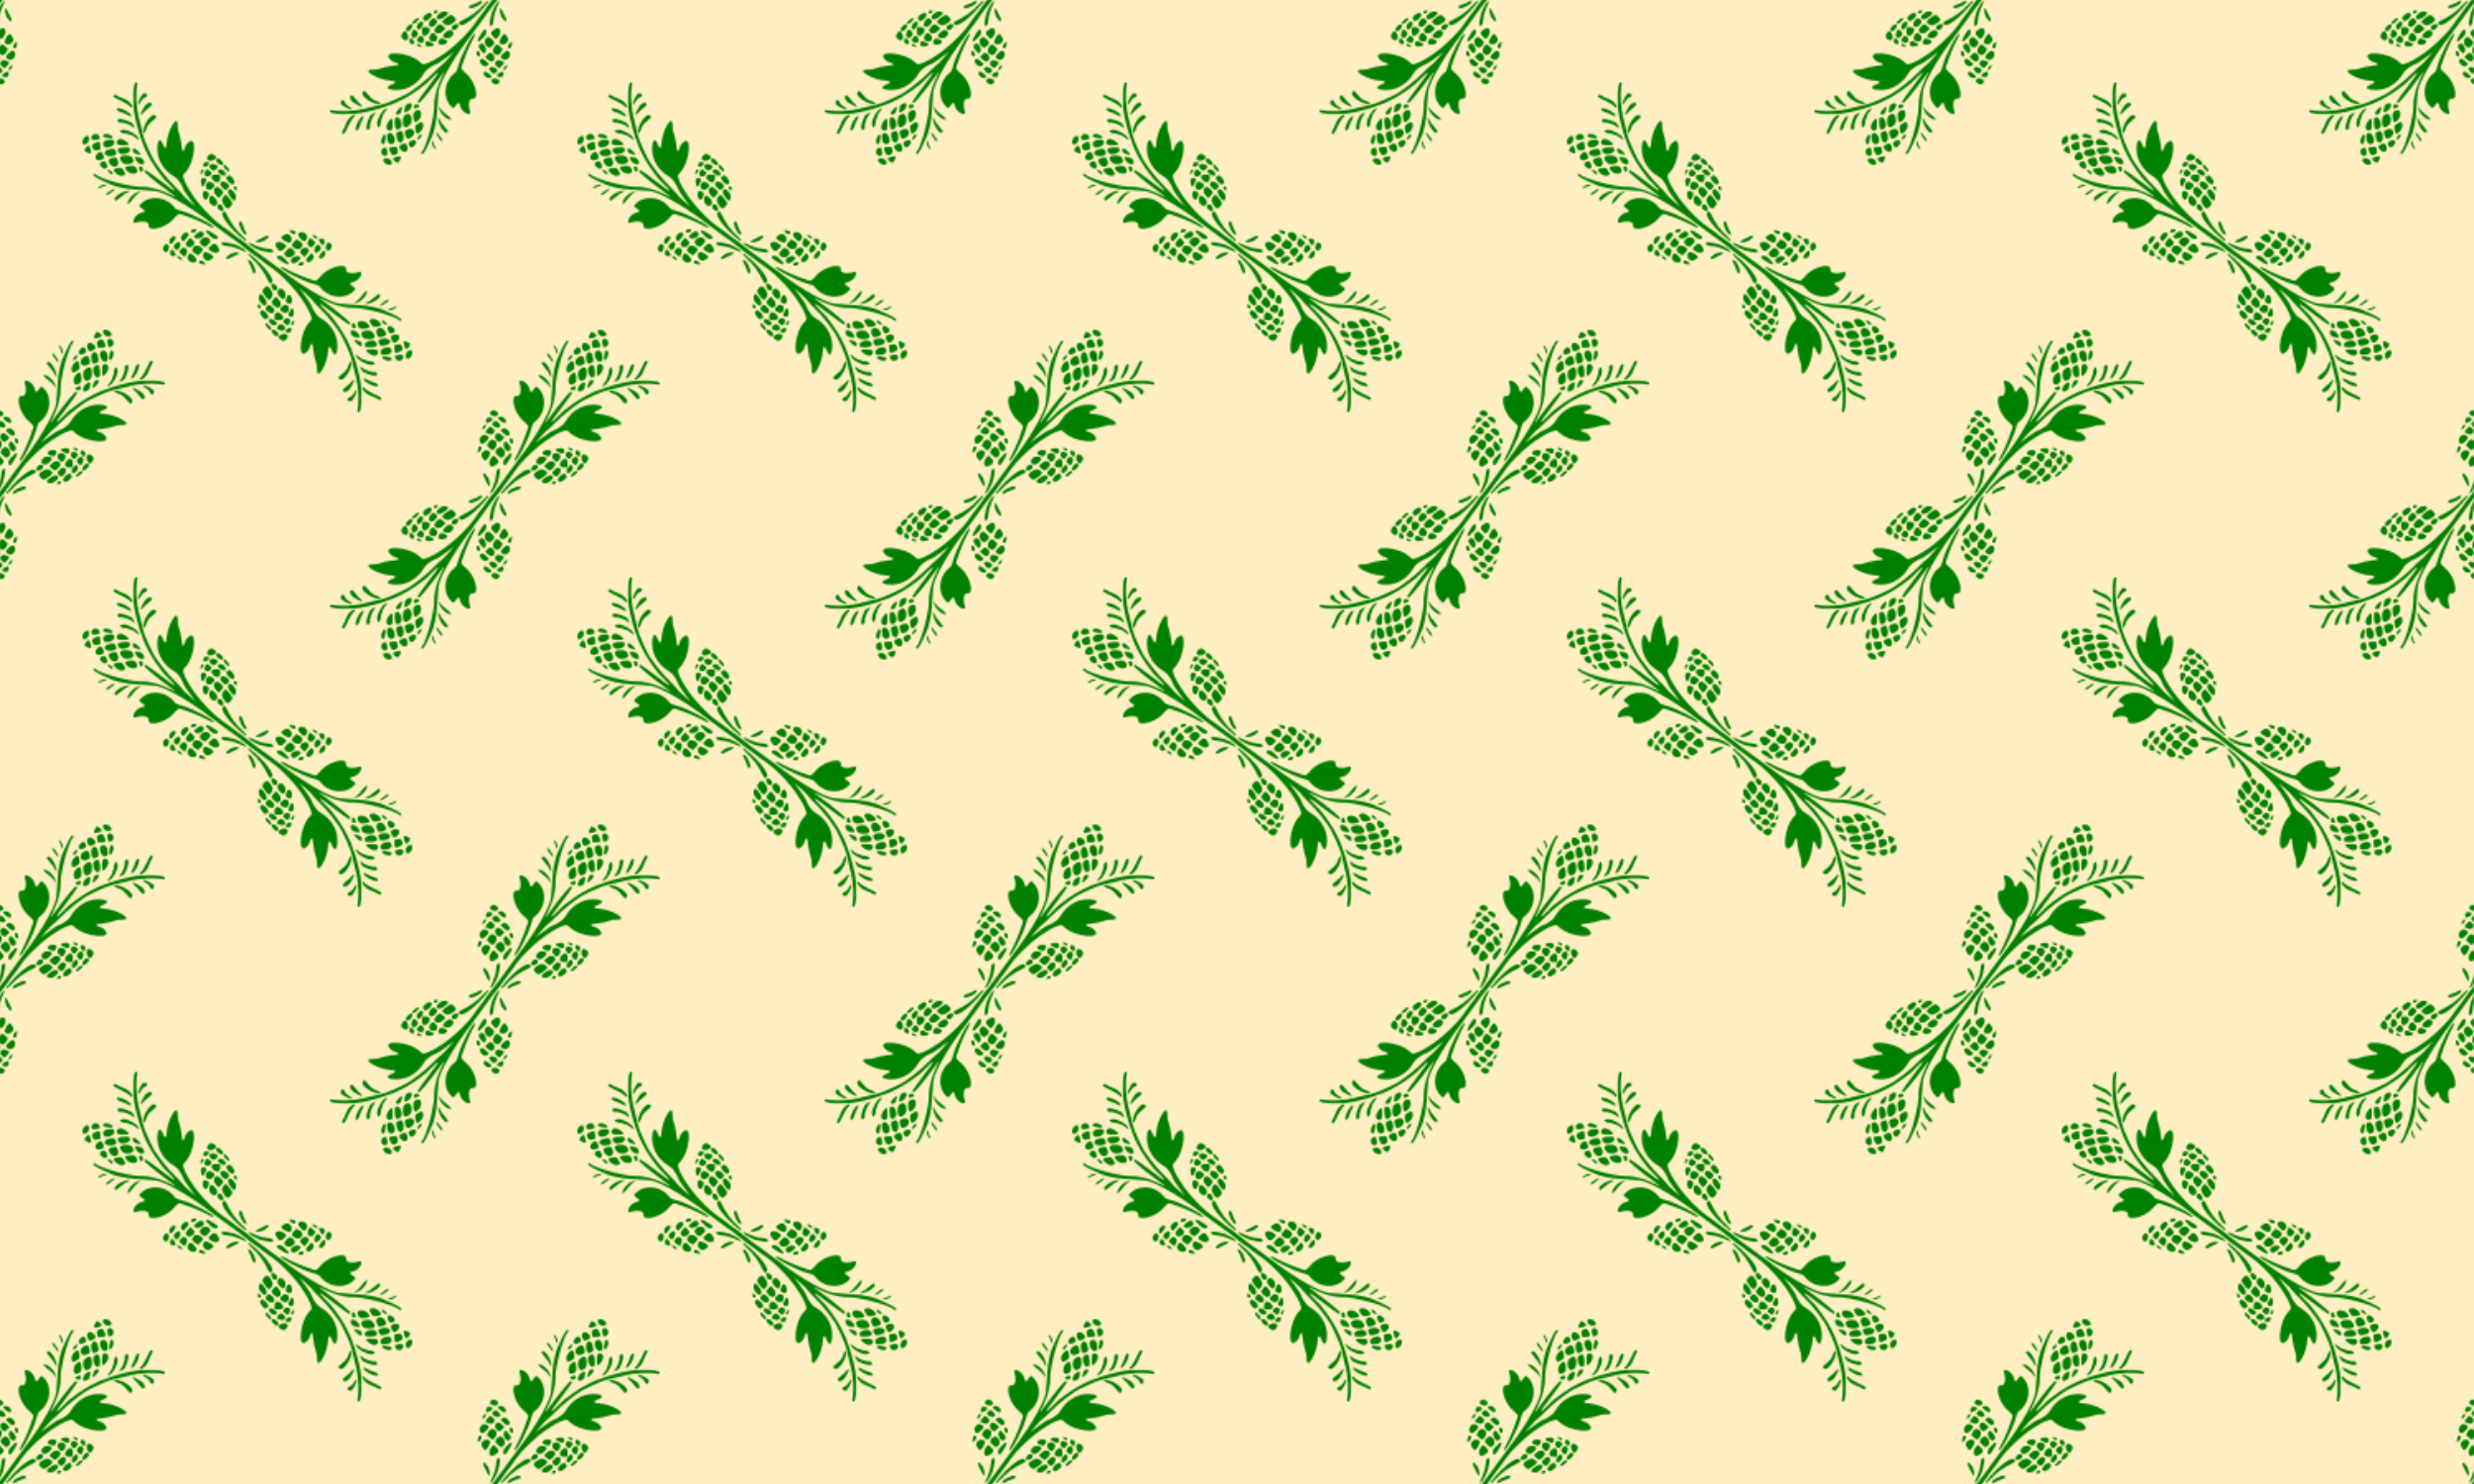 <?xml version="1.0" encoding="UTF-8"?>
<svg width="423.33mm" height="254mm" version="1.1" viewBox="0 0 1500 900" xmlns="http://www.w3.org/2000/svg">
<defs>
<pattern id="a" width="300" height="300" patternTransform="translate(-143.85 91.674)" patternUnits="userSpaceOnUse">
<g transform="translate(143.85 -91.674)">
<rect x="-143.85" y="91.674" width="300" height="300" fill="#ffefc3"/>
<path transform="translate(-243.85 -8.326)" d="m100 100v1.93c0.388-0.49 0.836-1.067 1.098-1.375l0.47-0.56h-1.57zm298.43 0-0.371 0.436 0.047 2e-3c-0.831 0.81-1.905 2.328-3.82 5.158-0.908 1.342-2.08 2.887-2.606 3.436-0.525 0.548-2.288 2.974-3.918 5.389-4.342 6.431-14.39 15.841-21.314 19.961-1.358 0.808-3.005 1.817-3.66 2.244-1.205 0.784-4.955 2.251-6.082 2.379-0.405 0.046-1.173-0.469-2.268-1.52-5.919-5.682-23.145-7.281-18.115-1.682 1.175 1.308 1.635 1.597 3.117 1.953 1.573 0.378 2.535 1.164 2.047 1.674-0.103 0.108-2.073 0.404-4.379 0.658-2.467 0.272-5.015 0.821-6.191 1.334-1.452 0.633-2.79 0.855-4.898 0.811-7.731-0.162 3.188 6.38 11.25 6.74 2.804 0.125 3.165 1.201 0.699 2.078-4.9 1.742-3.373 3.642 2.84 3.537 6.537-0.111 12.97-4.173 16.365-10.338 1.116-2.026 4.458-4.389 8.06-5.699 0.577-0.21 3.089-1.902 5.582-3.76l4.531-3.379-3.309 3.799c-2.009 2.307-3.732 4.046-4.387 4.428-0.593 0.345-2.379 1.99-3.971 3.652-5.134 5.364-13.891 12.219-18.348 14.365-9.578 4.614-11.912 5.48-18.268 6.766-2.576 0.521-5.173 1.157-5.769 1.414-0.597 0.257-1.53 0.45-2.074 0.43-0.544-0.02-1.115 0.095-1.268 0.254-0.153 0.159-0.942 0.285-1.754 0.279-0.812-5e-3 -2.266 0.149-3.231 0.344-2.014 0.408-10.314 0.181-11.475-0.314-0.997-0.425-1.961 0.475-1.246 1.164 0.605 0.583 4.204 1.195 6.604 1.121 0.958-0.029 3.385-0.042 5.393-0.029 2.008 0.013 4.463-0.151 5.455-0.365 2.492-0.538 4.503-0.928 4.797-0.932 0.389-4e-3 3.628-0.791 3.74-0.908 0.056-0.058 1.236-0.387 2.621-0.732 1.385-0.345 2.899-0.803 3.363-1.018 0.464-0.214 1.278-0.51 1.811-0.658 5.413-1.503 12.826-5.235 18.506-9.318 5.407-3.888 5.677-4.112 8.723-7.252 2.914-3.003 3.965-3.876 4.295-3.559 0.207 0.2 0.076 0.387-4.75 6.727-4.365 5.734-7.424 9.954-7.512 10.363-0.096 0.449 0.503 1.053 0.934 0.941 0.444-0.115 6.945-7.813 8.297-9.824 0.608-0.905 2.17-3.002 3.469-4.66s2.571-3.354 2.828-3.768c1.095-1.763 0.339 0.387-1.012 2.875-2.669 4.917-4.73 12.543-4.537 16.787 0.306 6.747-4.697 25.404-7.635 28.473-0.467 0.488-0.215 1.208 0.418 1.195 0.641-0.013 2.736-3.47 3.883-6.41 0.415-1.064 0.979-2.316 1.252-2.781 1.973-3.363 3.618-10.95 3.945-18.197 0.132-2.915 0.345-6.065 0.473-7 0.128-0.935 0.215-1.825 0.193-1.978-0.652-4.594 8.686-21.41 19.836-35.717 2.414-3.097 5.361-7.074 6.549-8.84 1.764-2.623 5.594-7.792 7.814-10.598v-1.93h-1.57zm-6.486 0.496c-0.39-2e-3 -0.969 0.195-1.557 0.592-0.513 0.347-2.008 1.002-3.32 1.457-2.7 0.936-2.606 0.881-2.746 1.576-0.058 0.285 8e-3 0.492 0.17 0.629 1.133 0.958 6.957-1.462 7.877-3.652 0.168-0.399-0.034-0.6-0.424-0.602zm4.26 8e-3c-0.334-0.096-1.534 0.706-2.768 2.084-3.793 4.238-7.821 7.205-13.484 9.934-1.641 0.791-1.828 1.022-1.545 1.897 0.065 0.199 0.158 0.359 0.283 0.482 1.873 1.858 10.267-4.542 17-13.186 0.603-0.774 0.714-1.153 0.514-1.211zm-293.73 0.145c-0.429 0.089-1.503 1.558-2.475 3.205v4.24c0.621-1.9 1.774-4.924 2.568-6.606 0.15-0.318 0.164-0.685 0.031-0.812-0.031-0.03-0.074-0.038-0.125-0.027zm297.53 3.2c-0.761 1.29-1.461 2.685-1.728 3.631-1.148 4.058-1.683 7.365-1.277 7.896 0.04 0.052 0.081 0.098 0.125 0.137 0.654 0.588 1.689-0.25 1.799-1.553 0.052-0.611 0.215-1.626 0.363-2.252 0.148-0.626 0.272-1.525 0.275-1.998 1e-3 -0.205 0.188-0.839 0.443-1.621v-4.24zm-296.38 1.264c-0.472-0.058-0.835 1.184-0.512 2.111 0.229 0.656 0.448 1.498 0.488 1.869 0.071 0.663 0.936 2.055 2.074 3.344 0.056 0.063 0.111 0.116 0.168 0.164 0.852 0.715 1.78-0.243 1.062-1.295-0.309-0.453-1.083-1.965-1.723-3.363-0.639-1.398-1.248-2.623-1.352-2.721-0.07-0.066-0.14-0.101-0.207-0.109zm260.96 1.215c-1.43 0.029-2.155 0.857-1.393 1.592 0.466 0.449 0.787 0.433 1.514-0.074 1.229-0.858 1.175-1.544-0.121-1.518zm5.113 0.641c-0.866-0.045-1.851 0.146-2.586 0.668-2.041 1.448-2.79 2.808-2.164 3.527 0.042 0.048 0.088 0.093 0.143 0.135 0.288 0.225 0.751 0.364 1.393 0.393 0.87 0.039 3.56-1.599 4.867-2.965 0.91-0.95-0.208-1.683-1.652-1.758zm-9.424 0.738c-0.359 0.03-0.751 0.202-1.168 0.514-0.571 0.427-1.183 0.851-1.361 0.943-1.341 0.698-1.628 2.145-0.826 3.031 0.046 0.051 0.097 0.101 0.15 0.148 0.161 0.141 0.354 0.263 0.58 0.359 1.224 0.522 4.73-2.87 4.123-3.988-0.391-0.721-0.9-1.059-1.498-1.008zm13.326 1.387c-0.524-0.09-1.095 0.315-2.728 1.418-2.555 1.724-3.184 2.523-2.231 3.482 0.22 0.221 0.524 0.451 0.908 0.703 1.377 0.903 2.35 0.861 4.164-0.174 3.245-1.851 3.477-2.957 0.998-4.777-0.5-0.367-0.797-0.598-1.111-0.652zm-20.113 1.824c-0.112-6e-3 -0.245 4e-3 -0.398 0.031-0.794 0.14-3.246 2.445-3.234 3.039 2e-3 0.111 0.03 0.198 0.082 0.266 0.361 0.47 1.825-0.09 2.897-1.209 1.205-1.259 1.438-2.086 0.654-2.127zm9.496 0.074c-0.083-0.016-0.154-0.013-0.209 0.012-2.361 1.064-3.327 3.8-2.307 4.918 0.036 0.039 0.075 0.076 0.115 0.111 0.284 0.245 0.687 0.386 1.221 0.375 1.084-0.022 3.658-2.715 3.309-3.461-0.38-0.811-1.547-1.843-2.129-1.955zm-7.182 2.113c-0.149-0.024-0.318-0.02-0.508 0.014-1.859 0.328-3.301 3.249-2.15 4.357 0.823 0.793 1.266 0.59 2.584-1.182 1.151-1.548 1.118-3.024 0.074-3.189zm21.277 1.397c-0.273-0.018-0.609 0.036-1.004 0.178-1.534 0.551-2.129 1.158-2.16 2.201-9e-3 0.306 0.107 0.565 0.299 0.766 0.577 0.602 1.849 0.679 2.568-0.072 1.484-1.55 1.481-2.992 0.297-3.072zm-10.49 0.137c-1.011 0.249-3.527 3.165-3.32 3.848 0.124 0.409 0.324 0.747 0.576 1.014 1.095 1.155 3.215 0.961 4.791-0.682l1.484-1.547-1.5-1.381c-0.942-0.868-1.698-1.334-2.031-1.252zm-17.129 0.059c-0.125-0.015-0.27-0.01-0.432 0.018-1.181 0.2-3.465 2.846-3.01 3.488 0.049 0.069 0.1 0.132 0.154 0.189 0.811 0.859 2.207 0.449 3.144-0.979 0.992-1.511 1.019-2.612 0.143-2.717zm8.688 1.744c-0.179-5e-3 -0.369 5.1e-4 -0.566 0.016l-1.438 0.111-0.168 1.137c-0.268 1.83-0.016 3.128 0.574 3.715 0.59 0.586 1.519 0.46 2.603-0.559 2.279-2.141 1.681-4.351-1.006-4.42zm-256.62 0.617c-0.292 0.026-0.616 0.119-0.969 0.293-0.212 0.104-0.381 0.207-0.568 0.311v5.371l0.84 0.713 1.088-1.258c2.138-2.477 1.656-5.614-0.391-5.43zm298.46 0.62c-2.519 1.397-2.812 2.77-0.908 4.582 0.136 0.13 0.285 0.26 0.443 0.395l0.465 0.395v-5.371zm-5.924 0.195c-0.166-7e-3 -0.355 0.039-0.566 0.15-0.222 0.117-0.685 0.699-1.027 1.295-0.343 0.596-1.036 1.698-1.541 2.449-1.114 1.658-1.457 2.994-1.135 3.375 0.221 0.26 0.752 0.072 1.562-0.766 0.695-0.719 1.795-1.809 2.441-2.422 1.437-1.363 1.425-4.031 0.266-4.082zm-42.959 0.031c-1.031 7e-3 -2.137 3.107-1.406 4.277 0.061 0.098 0.128 0.183 0.201 0.26 1.092 1.145 3.365-0.112 3.541-2.131 0.05-0.579-1.207-1.974-2.133-2.365-0.068-0.029-0.134-0.041-0.203-0.041zm21.594 0.332c-0.185 0.015-0.382 0.046-0.59 0.1-1.162 0.298-3.403 2.378-3.598 3.338-0.051 0.25 0.065 0.482 0.295 0.684 0.691 0.603 2.41 0.919 3.731 0.52 3.106-0.939 2.937-4.859 0.162-4.641zm-27.199 0.748c-0.106-7e-3 -0.215 1e-3 -0.324 0.029-0.483 0.125-0.901 0.642-1.727 2.131-0.442 0.797 0.083 1.844 0.889 2.543 0.806 0.699 1.893 1.051 2.576 0.463 1.375-1.183 0.176-5.057-1.414-5.166zm17.008 0.91c-1.698 0.417-2.963 3.29-1.9 4.314 1.981 1.908 4.646 1.079 4.596-1.43-0.016-0.773-2.121-3.026-2.695-2.885zm25.475 0.447c-1.423-0.187-8.096 12.475-10.016 19.148l-1.029 3.576-2.514 2.365c-5.41 5.089-5.786 14.481-0.922 19.049 0.157 0.147 0.319 0.289 0.486 0.426 1.13 0.923 0.858 1.085 2.957-1.752 1.071-1.448 1.516-1.2 2.039 1.133 0.474 2.117 2.756 4.439 4.637 4.717 1.674 0.248 1.773 0.089 1.205-1.926-1.181-4.189-0.326-7.53 1.852-7.248 4.218 0.547 1.511-10.308-3.725-14.934-3.695-3.264-3.599-3.05-2.592-5.76 0.432-1.163 0.964-2.741 1.182-3.51 0.218-0.768 0.51-1.514 0.648-1.658 0.138-0.144 0.659-1.439 1.158-2.877 0.499-1.438 1.844-4.364 2.988-6.502 1.258-2.349 1.956-4.006 1.766-4.189-0.035-0.033-0.075-0.053-0.121-0.059zm-282.01 0.238c-1.183-0.255-3.866 4.658-3 5.492 2.391 2.304 6.445-0.774 4.629-3.514-0.295-0.445-0.681-1.051-0.857-1.346-0.177-0.295-0.524-0.579-0.771-0.633zm248.84 1.207c-0.586 0.012-0.817 0.192-0.977 0.762-0.115 0.41-0.489 0.9-0.834 1.088-0.569 0.311-0.382 0.878 0.141 1.375 0.672 0.639 1.895 1.161 2.773 0.875 2.012-0.656 1.073-4.144-1.103-4.1zm41.297 0.604c-2.508 0.619-2.898 3.755-0.98 5.631 0.198 0.194 0.42 0.374 0.668 0.537 1.278 0.839 3.388-0.663 3.83-2.728 0.148-0.691-2.835-3.608-3.518-3.439zm-46.895 0.783c-0.991 0.02-1.393 2.185-0.555 2.992 0.581 0.559 1.929 0.749 2.334 0.326 0.697-0.728-0.703-3.34-1.779-3.318zm18.17 0.1c-0.989 0.186-2.122 2.537-1.508 3.129 1.59 1.532 5.99 0.17 5.162-1.598-0.258-0.552-2.924-1.668-3.654-1.531zm-8.406 1.678c-0.23 0.025-0.399 0.128-0.566 0.303-0.77 0.804-0.711 1.797-0.109 2.408 0.361 0.367 0.918 0.597 1.607 0.566 3.708-0.166 4.15-1.386 0.986-2.727-0.985-0.417-1.535-0.592-1.918-0.551zm-248.77 0.46c-0.093-0.024-0.219 8e-3 -0.377 0.092-1.192 0.629-2.3 2.786-1.719 3.346 1.022 0.985 1.76 0.48 2.121-1.451 0.247-1.321 0.254-1.913-0.025-1.986zm281.92 0.945c-0.11-8e-3 -0.22 5.3e-4 -0.328 0.027-2.012 0.497-1.995 2.504 0.039 4.529l1.576 1.572 0.838-0.877c1.218-1.272-0.478-5.128-2.125-5.252zm-39.08 0.209c-0.176 0.035-0.202 0.215-0.195 0.562 7e-3 0.348 0.038 0.547 0.199 0.699 0.161 0.152 0.452 0.255 0.98 0.412 2.074 0.616 2.167-0.571 0.107-1.371-0.591-0.23-0.916-0.338-1.092-0.303zm-251.43 0.438c-0.611 0.012-1.174 0.405-1.641 0.953v4.773c1.628 1.24 2.889 0.7 4.213-1.764l0.639-1.189-1.443-1.391c-0.794-0.765-1.588-1.386-1.768-1.383zm298.36 0.95c-1.052 1.235-1.553 3.345-0.584 4.279 0.201 0.194 0.394 0.349 0.584 0.494v-4.773zm-292.36 2.893c-1.545 0.01-4.685 3.358-3.779 4.231 1.595 1.536 3.007 1.629 4.305 0.285 1.527-1.582 1.403-3.892-0.24-4.471-0.087-0.031-0.182-0.046-0.285-0.045zm281.89 0.076c-0.076 3e-3 -0.135 0.018-0.158 0.043-0.705 0.737-0.432 2.372 0.314 3.043 0.172 0.155 0.369 0.258 0.586 0.287 1.355 0.183 0.888-3.054-0.482-3.35-0.091-0.02-0.184-0.027-0.26-0.023zm7.539 1.094c-0.368 7e-3 -1.051 0.535-1.732 1.336l-1.127 1.322 1.545 1.355c1.877 1.647 2.46 1.724 3.65 0.48 1.292-1.349-0.364-4.534-2.336-4.494zm-4.871 3.658c-1.609 0.284-1.658 1.962-0.102 3.449 1.444 1.38 2.598 1.555 3.566 0.543l0.832-0.867-1.775-1.629c-1.371-1.258-1.943-1.598-2.522-1.496zm-289.64 0.828c-2.174 0.044-3.025 2.065-1.789 3.4 0.177 0.191 0.396 0.366 0.66 0.521l1.52 0.893 1.422-1.482c1.467-1.532 1.617-2.553 0.373-2.527-0.305 6e-3 -0.749-0.176-0.986-0.404-0.237-0.228-0.777-0.409-1.199-0.4zm4.723 2.969c-0.595-0.128-2.41 2.351-2.006 2.74 0.196 0.189 0.582 0.236 0.859 0.105 0.924-0.436 1.836-2.697 1.147-2.846zm291.04 1.129c-1.925-0.057-2.208 1.184-0.65 2.85 0.184 0.197 0.356 0.37 0.52 0.518 0.679 0.614 1.21 0.794 1.799 0.566v-3.484c-0.506-0.253-1.078-0.432-1.668-0.449zm-298.32 0.44v3.484c0.404-0.156 0.835-0.499 1.363-1.051 0.665-0.695-0.128-1.814-1.363-2.434zm294.07 2.291c-0.208 8e-3 -0.365 0.128-0.562 0.334-0.607 0.634-0.263 1.674 0.516 2.473 0.606 0.621 1.475 1.097 2.363 1.123 2.251 0.067 2.074-1.248-0.395-2.916-1.08-0.73-1.575-1.027-1.922-1.014zm-289.24 0.1c-0.236-0.021-0.582 0.09-1.086 0.301-2.065 0.865-2.853 1.886-2.174 2.504 0.226 0.206 0.617 0.368 1.176 0.463 1.754 0.299 2.535-0.289 2.553-1.92 0.01-0.911-0.076-1.312-0.469-1.348zm294.76 3.998c-1.07-0.087-1.986 1.545-1.32 2.353 0.156 0.19 0.321 0.361 0.49 0.512 0.393 0.35 0.816 0.582 1.24 0.717v-3.523c-0.139-0.018-0.263-0.047-0.41-0.059zm-299.59 0.06v3.523c0.856 0.271 1.718 0.106 2.353-0.559 1.259-1.315 0.152-2.634-2.353-2.965zm82.54 2.5c-0.175-5e-3 -0.361 0.069-0.533 0.248-0.583 0.608-1.195 4.206-1.121 6.604 0.029 0.958 0.042 3.385 0.029 5.393-0.013 2.008 0.153 4.463 0.367 5.455 0.538 2.492 0.926 4.503 0.93 4.797 4e-3 0.389 0.791 3.628 0.908 3.74 0.058 0.056 0.387 1.236 0.732 2.621 0.345 1.385 0.803 2.897 1.018 3.361 0.214 0.464 0.51 1.28 0.658 1.812 1.503 5.413 5.235 12.826 9.318 18.506 3.888 5.407 4.112 5.677 7.252 8.723 3.003 2.914 3.876 3.965 3.559 4.295-0.2 0.207-0.387 0.076-6.727-4.75-5.734-4.365-9.954-7.424-10.363-7.512-0.449-0.096-1.053 0.503-0.941 0.934 0.115 0.444 7.813 6.945 9.824 8.297 0.905 0.608 3.002 2.17 4.66 3.469 1.658 1.299 3.354 2.571 3.768 2.828 1.763 1.095-0.385 0.339-2.873-1.012-4.917-2.669-12.545-4.73-16.789-4.537-6.747 0.306-25.404-4.697-28.473-7.635-0.488-0.467-1.208-0.215-1.195 0.418 0.013 0.641 3.47 2.736 6.41 3.883 1.064 0.415 2.316 0.979 2.781 1.252 3.363 1.973 10.952 3.618 18.199 3.945 2.915 0.132 6.063 0.345 6.998 0.473 0.935 0.128 1.827 0.215 1.98 0.193 4.594-0.652 21.408 8.686 35.715 19.836 3.097 2.414 7.076 5.361 8.842 6.549 3.081 2.072 9.902 7.15 11.971 8.912l0.992 0.844v-0.047c0.81 0.832 2.328 1.905 5.158 3.82 1.342 0.908 2.889 2.08 3.438 2.606 0.548 0.525 2.972 2.288 5.387 3.918 6.431 4.342 15.841 14.39 19.961 21.314 0.808 1.358 1.817 3.005 2.244 3.66 0.784 1.205 2.251 4.955 2.379 6.082 0.046 0.405-0.469 1.173-1.52 2.268-5.682 5.919-7.281 23.145-1.682 18.115 1.308-1.175 1.597-1.635 1.953-3.117 0.378-1.573 1.164-2.535 1.674-2.047 0.108 0.103 0.404 2.073 0.658 4.379 0.272 2.467 0.821 5.015 1.334 6.191 0.633 1.452 0.855 2.79 0.811 4.898-0.162 7.731 6.38-3.188 6.74-11.25 0.125-2.804 1.201-3.165 2.078-0.699 1.742 4.9 3.644 3.373 3.539-2.84-0.111-6.537-4.175-12.97-10.34-16.365-2.026-1.116-4.389-4.458-5.699-8.06-0.21-0.577-1.902-3.089-3.76-5.582l-3.379-4.531 3.799 3.309c2.307 2.009 4.048 3.732 4.43 4.387 0.345 0.593 1.988 2.379 3.65 3.971 5.364 5.134 12.219 13.891 14.365 18.348 4.614 9.578 5.48 11.912 6.766 18.268 0.521 2.576 1.157 5.173 1.414 5.769 0.257 0.597 0.45 1.53 0.43 2.074-0.02 0.544 0.095 1.115 0.254 1.268 0.159 0.152 0.285 0.942 0.279 1.754-5e-3 0.812 0.15 2.266 0.346 3.231 0.408 2.014 0.179 10.314-0.316 11.475-0.425 0.997 0.475 1.961 1.164 1.246 0.583-0.605 1.195-4.204 1.121-6.604-0.029-0.958-0.042-3.385-0.029-5.393 0.013-2.008-0.151-4.463-0.365-5.455-0.538-2.492-0.928-4.503-0.932-4.797-4e-3 -0.389-0.791-3.628-0.908-3.74-0.058-0.056-0.387-1.236-0.732-2.621-0.345-1.385-0.801-2.897-1.016-3.361-0.214-0.464-0.512-1.28-0.66-1.812-1.503-5.413-5.235-12.826-9.318-18.506-3.888-5.407-4.112-5.677-7.252-8.723-3.003-2.914-3.876-3.965-3.559-4.295 0.2-0.207 0.387-0.076 6.727 4.75 5.734 4.365 9.954 7.424 10.363 7.512 0.449 0.096 1.053-0.501 0.941-0.932-0.115-0.444-7.813-6.947-9.824-8.299-0.905-0.608-3.002-2.17-4.66-3.469s-3.354-2.571-3.768-2.828c-1.763-1.095 0.387-0.339 2.875 1.012 4.917 2.669 12.545 4.73 16.789 4.537 6.747-0.306 25.402 4.697 28.471 7.635 0.488 0.467 1.208 0.215 1.195-0.418-0.013-0.641-3.47-2.736-6.41-3.883-1.064-0.415-2.316-0.979-2.781-1.252-3.363-1.973-10.95-3.618-18.197-3.945-2.915-0.132-6.065-0.345-7-0.473-0.935-0.128-1.825-0.215-1.978-0.193-4.594 0.652-21.41-8.686-35.717-19.836-3.097-2.414-7.074-5.361-8.84-6.549-3.081-2.072-9.903-7.15-11.973-8.912l-0.99-0.844v0.047c-0.81-0.831-2.328-1.905-5.158-3.82-1.342-0.908-2.889-2.08-3.438-2.606-0.548-0.525-2.974-2.288-5.389-3.918-6.431-4.342-15.841-14.39-19.961-21.314-0.808-1.358-1.817-3.005-2.244-3.66-0.784-1.205-2.251-4.955-2.379-6.082-0.046-0.405 0.469-1.173 1.52-2.268 5.682-5.919 7.281-23.145 1.682-18.115-1.308 1.175-1.597 1.635-1.953 3.117-0.378 1.573-1.164 2.535-1.674 2.047-0.108-0.103-0.404-2.073-0.658-4.379-0.272-2.467-0.821-5.015-1.334-6.191-0.633-1.452-0.855-2.79-0.811-4.898 0.162-7.731-6.38 3.188-6.74 11.25-0.125 2.804-1.199 3.165-2.076 0.699-1.742-4.9-3.644-3.373-3.539 2.84 0.111 6.537 4.175 12.97 10.34 16.365 2.026 1.116 4.387 4.458 5.697 8.06 0.21 0.577 1.902 3.089 3.76 5.582l3.379 4.531-3.799-3.309c-2.307-2.009-4.046-3.732-4.428-4.387-0.345-0.593-1.988-2.379-3.65-3.971-5.364-5.134-12.221-13.89-14.367-18.346-4.614-9.578-5.48-11.914-6.766-18.27-0.521-2.576-1.157-5.173-1.414-5.769-0.257-0.597-0.45-1.53-0.43-2.074 0.02-0.544-0.095-1.115-0.254-1.268-0.159-0.153-0.285-0.942-0.279-1.754 5e-3 -0.812-0.149-2.266-0.344-3.231-0.408-2.014-0.181-10.314 0.314-11.475 0.319-0.748-0.107-1.478-0.631-1.494zm138.55 5.168c-0.194-0.042-0.659 0.244-1.033 0.635-0.803 0.839-0.103 2.212 1.322 3.541 2.083 1.943 5.713 3.79 8.461 3.734 1.506-0.031 0.829-1.039-1.1-1.639-2.465-0.766-3.578-1.578-5.582-4.066-0.944-1.172-1.874-2.163-2.068-2.205zm-133.65 1.432c-0.326 0.024-0.626 0.133-0.838 0.352-0.919 0.95-2.746 4.494-2.828 5.484-0.121 1.463 0.425 1.32 1.352-0.355 0.97-1.754 1.536-2.348 2.873-3.006 0.581-0.286 1.162-0.769 1.291-1.074 0.328-0.776-0.872-1.471-1.85-1.4zm-17.838 0.816c-0.199-2e-3 -0.348 0.072-0.484 0.213-0.912 0.947-0.415 1.31 5.85 4.291 1.385 0.659 2.984 1.706 3.797 2.484 1.568 1.501 2.058 0.991 0.953-0.992-0.804-1.442-2.756-2.882-4.975-3.67-1.07-0.38-2.668-1.121-3.553-1.645-0.785-0.465-1.256-0.678-1.588-0.682zm143.79 0.477c-0.06-2e-3 -0.119 6e-3 -0.18 0.021-1.495 0.369-1.205 2.03 0.25 3.512 0.485 0.494 1.098 0.967 1.818 1.367 0.603 0.335 1.692 0.944 2.42 1.353 1.773 0.998 2.626 0.319 1.006-0.801-0.595-0.411-1.946-1.833-3.002-3.16-1.427-1.793-1.893-2.28-2.312-2.293zm-5.59 2.76c-0.947-0.107-1.678 1.946-0.857 2.738 0.95 0.919 4.494 2.746 5.484 2.828 1.463 0.121 1.32-0.423-0.355-1.35-1.754-0.97-2.346-1.538-3.004-2.875-0.286-0.581-0.771-1.162-1.076-1.291-0.065-0.027-0.128-0.044-0.191-0.051zm-117.06 1.584c-0.646 0.068-1.433 0.505-2.174 1.232-0.494 0.485-0.967 1.098-1.367 1.818-0.335 0.603-0.944 1.692-1.353 2.42-0.998 1.773-0.319 2.626 0.801 1.006 0.411-0.595 1.833-1.946 3.16-3.002 2.049-1.63 2.392-2.006 2.272-2.492-0.185-0.748-0.692-1.05-1.338-0.982zm158 0.293c-0.379-0.034-0.872 0.097-1.48 0.449-1.458 0.844-1.494 0.9-1.904 2.932-0.225 1.115-0.207 1.784 0.094 2.037 0.301 0.254 0.884 0.092 1.785-0.453 2.638-1.596 3.148-4.82 1.506-4.965zm3.787 0.789c-0.993-0.043-1.72 0.613-1.613 1.553 0.035 0.306 0.124 0.529 0.273 0.67 0.328 0.31 0.945 0.222 1.902-0.252 1.564-0.775 1.516-1.52-0.123-1.908-0.151-0.036-0.298-0.056-0.439-0.062zm13.576 1.215 0.242 1.463c0.224 1.354 1.411 3.089 2.818 4.424 1.094 1.038 2.322 1.835 3.334 2.025 1.832 0.344 1.615-0.251-0.777-2.135-2.864-2.254-3.813-3.164-4.812-4.613l-0.805-1.164zm-22.418 0.156c-0.521-0.06-2.394 1.754-3.406 3.346-0.371 0.583-0.316 1.024-0.029 1.27 0.478 0.41 1.602 0.281 2.469-0.625 0.568-0.594 1.379-3.639 1.053-3.953-0.022-0.021-0.051-0.033-0.086-0.037zm-172.11 0.951c-0.357 0.017-0.602 0.102-0.742 0.23-0.534 0.492 0.477 1.643 2.728 2.234 1.111 0.292 2.794 1.021 3.738 1.619 1.637 1.037 2.636 1.031 2.176-0.012-0.516-1.171-4.112-3.331-6.488-3.898-0.586-0.14-1.055-0.19-1.412-0.174zm163.01 8e-3c-0.065 7e-3 -0.149 0.036-0.256 0.094-0.259 0.14-0.687 0.372-0.951 0.514-2.274 1.218-5.311 7.495-4.609 9.525 0.304 0.879 0.465 1.327 0.627 1.475 0.162 0.148 0.325-4e-3 0.633-0.326 0.536-0.56 1.153-2.69 0.861-2.971-0.096-0.093 0.139-0.895 0.521-1.783 0.382-0.888 0.779-2.026 0.881-2.527 0.102-0.502 0.65-1.379 1.221-1.951 0.996-0.999 1.527-2.098 1.072-2.049zm18.875 1.139c-0.171 0.02-0.355 0.063-0.549 0.133-2.115 0.76-2.514 1.484-2.287 4.144 0.126 1.477 0.337 2.363 0.719 2.74 0.381 0.377 0.933 0.245 1.74-0.311 2.889-1.99 2.942-7.007 0.377-6.707zm-26.123 1.574c-0.256 9e-3 -0.694 0.208-1.266 0.639-0.567 0.427-1.161 0.778-1.322 0.781-0.161 3e-3 -0.605 0.77-0.986 1.701-1.609 3.93-2.049 6.436-1.266 7.064 0.112 0.09 0.248 0.143 0.41 0.154 0.907 0.066 1.745-1.028 1.461-1.906-0.379-1.168 1.252-5.778 2.508-7.09 0.809-0.845 0.888-1.358 0.461-1.344zm20.23 0.695c-0.126-0.01-0.256 8.1e-4 -0.391 0.033-2.201 0.531-2.856 1.563-2.889 4.549-0.017 1.578 0.253 2.639 0.766 3.162 0.749 0.765 2.012 0.379 3.635-1.223 1.729-1.707 0.775-6.372-1.121-6.521zm-32.584 0.621c-0.301-7e-3 -0.838 0.183-1.582 0.598-1.442 0.804-2.882 2.756-3.67 4.975-0.38 1.07-1.119 2.668-1.643 3.553-0.743 1.255-0.847 1.71-0.471 2.072 0.947 0.912 1.31 0.415 4.291-5.85 0.659-1.385 1.706-2.984 2.484-3.797 0.938-0.98 1.091-1.54 0.59-1.551zm-121.52 0.051c-0.803-0.075-1.823 0.585-2.82 1.654-1.943 2.083-3.79 5.715-3.734 8.463 0.031 1.506 1.039 0.829 1.639-1.1 0.766-2.465 1.578-3.578 4.066-5.582 1.172-0.944 2.163-1.874 2.205-2.068 0.042-0.194-0.244-0.661-0.635-1.035-0.21-0.201-0.453-0.307-0.721-0.332zm126.58 0.68c-0.098 0.013-0.211 0.048-0.342 0.105-1.171 0.516-3.329 4.112-3.897 6.488-0.28 1.172-0.203 1.875 0.055 2.154 0.492 0.534 1.643-0.477 2.234-2.728 0.292-1.111 1.021-2.794 1.619-3.738 0.907-1.432 1.016-2.376 0.33-2.281zm21.133 0.715c-0.115-0.012-0.231-4e-3 -0.348 0.027-1.637 0.433-1.508 0.112-1.453 3.637 0.03 1.921 0.39 3.145 1.004 3.615 0.614 0.47 1.483 0.187 2.531-0.908 1.416-1.479-0.013-6.194-1.734-6.371zm24.629 0.031c-0.052 0.016-0.06 0.258-0.074 0.738-0.076 2.573 1.789 6.183 3.488 7.793 0.89 0.843 1.735 1.139 2.231 0.447 0.38-0.53 0.214-0.834-1.522-2.816-1.861-2.125-2.946-3.72-3.783-5.553-0.19-0.417-0.288-0.626-0.34-0.609zm-28.344 0.873c-1.152 0.184-3.158 3.268-3.178 5.039-7e-3 0.635 0.257 1.171 0.646 1.555 0.856 0.844 2.318 0.949 2.828-0.264 0.504-1.198 0.442-6.214-0.078-6.326-0.068-0.015-0.142-0.016-0.219-4e-3zm-165.05 0.107c-0.464 0.028-0.788 0.153-0.965 0.373-0.09 0.112-0.142 0.248-0.154 0.41-0.066 0.907 1.028 1.745 1.906 1.461 1.168-0.379 5.778 1.252 7.09 2.508 1.352 1.294 1.855 0.72 0.705-0.805-0.427-0.567-0.778-1.163-0.781-1.324-3e-3 -0.161-0.77-0.603-1.701-0.984-2.456-1.006-4.357-1.556-5.59-1.635-0.185-0.012-0.355-0.013-0.51-4e-3zm183.27 1.922c-0.516-0.063-1.326 0.361-2.68 1.244-1.208 0.788-1.433 1.467-1.1 3.32 0.238 1.322 0.451 2.053 0.793 2.309 0.342 0.256 0.813 0.036 1.565-0.545 1.701-1.316 2.605-3.108 2.344-4.644-0.182-1.07-0.405-1.621-0.922-1.684zm-6.893 4.15c-0.402 9e-3 -0.851 0.099-1.342 0.291-2.125 0.831-2.304 1.175-1.709 3.285 0.298 1.059 0.57 1.72 0.928 2.059 0.46 0.436 1.066 0.339 2.062-0.133 3.377-1.598 2.872-5.565 0.06-5.502zm-173.63 0.475c-0.368-0.02-0.69 0.01-0.943 0.098-0.879 0.304-1.327 0.465-1.475 0.627-0.148 0.162 4e-3 0.325 0.326 0.633 0.56 0.536 2.69 1.153 2.971 0.861 0.093-0.096 0.895 0.139 1.783 0.521 0.888 0.382 2.026 0.777 2.527 0.879 0.502 0.102 1.379 0.652 1.951 1.223 1.142 1.138 2.416 1.67 1.955 0.816-0.14-0.259-0.372-0.688-0.514-0.953-1.066-1.99-6.004-4.563-8.582-4.705zm168.02 0.768c-0.114-0.013-0.236-0.012-0.369 2e-3 -0.152 0.016-0.317 0.049-0.496 0.098-2.182 0.588-2.534 1.797-1.451 4.979 0.235 0.691 0.535 1.186 0.865 1.508 1.43 1.393 3.404-0.474 2.9-3.777-0.294-1.927-0.653-2.717-1.449-2.809zm21.56 0.9c-0.056-0.011-0.103-2e-3 -0.135 0.031-0.398 0.416 1.46 3.622 2.598 4.801 0.066 0.068 0.129 0.13 0.189 0.184 0.181 0.161 0.337 0.252 0.449 0.25 0.899-0.018 0.7-0.791-0.604-2.357-0.703-0.845-1.533-1.892-1.842-2.326-0.232-0.326-0.488-0.548-0.656-0.582zm-28.58 0.318c-1.389 0.127-1.72 1.323-1.236 4.111 0.172 0.992 0.555 1.738 1.053 2.195 0.829 0.763 1.974 0.722 2.981-0.334 1.232-1.291-0.378-5.788-2.135-5.963-0.242-0.024-0.464-0.028-0.662-0.01zm-178.2 0.541c-0.686-9e-3 -1.379 0.225-1.873 0.717-0.244 0.243-0.438 0.549-0.561 0.92-0.557 1.685 0.744 2.483 3.074 1.885l1.922-0.492-0.129-1.027c-0.163-1.295-1.29-1.986-2.434-2.002zm6.5 6e-3c-0.71-0.012-1.362 0.134-1.662 0.445-0.638 0.662-0.137 1.56 0.949 1.707 0.492 0.067 1.589 0.246 2.436 0.396 0.966 0.172 1.728 0.079 2.045-0.25 0.41-0.425 0.37-0.597-0.211-0.904-0.394-0.208-1.089-0.608-1.545-0.887-0.533-0.326-1.302-0.495-2.012-0.508zm168.54 0.285c-0.134 0.032-0.255 0.186-0.408 0.477-0.208 0.394-0.606 1.091-0.885 1.547-0.651 1.066-0.687 3.072-0.065 3.672 0.662 0.638 1.562 0.137 1.709-0.949 0.067-0.492 0.244-1.589 0.395-2.436 0.172-0.966 0.079-1.728-0.25-2.045-0.213-0.205-0.362-0.297-0.496-0.266zm22.27 0.014c-0.1-4e-3 -0.22 0.015-0.357 0.057-0.789 0.241-1.826 1.726-1.809 2.59 5e-3 0.268 0.054 0.44 0.154 0.512 0.219 0.158 0.686-0.164 1.473-0.986 1.032-1.078 1.241-2.147 0.539-2.172zm-202.26 0.832c-0.234-4e-3 -0.531 0.108-0.934 0.318-0.29 0.152-0.555 0.349-0.789 0.574-1.639 1.577-1.849 4.609 0.062 4.369 1.833-0.229 3.072-2.317 2.49-4.191-0.228-0.734-0.44-1.063-0.83-1.07zm19.91 1.957c-0.635-7e-3 -1.171 0.257-1.555 0.646-0.844 0.857-0.949 2.318 0.264 2.828 1.198 0.504 6.214 0.442 6.326-0.078 0.236-1.094-3.146-3.376-5.035-3.397zm-5.691 0.43c-0.549-5.3e-4 -1.217 0.071-2.014 0.209-0.992 0.172-1.738 0.555-2.195 1.053-0.763 0.829-0.722 1.974 0.334 2.981 1.291 1.232 5.788-0.378 5.963-2.135 0.144-1.454-0.441-2.106-2.088-2.107zm183.55 0.326c-0.261 0.011-0.554 0.056-0.875 0.139-2.057 0.532-2.732 1.694-1.785 3.076 0.19 0.278 0.37 0.505 0.545 0.682 0.757 0.764 1.423 0.578 2.486-0.533 1.762-1.841 1.455-3.438-0.371-3.363zm11.436 0.396c-0.443-0.149-0.459 1.01 0.027 2.523 0.333 1.036 0.763 1.801 1.174 2.168 0.319 0.286 0.628 0.33 0.871 0.076 0.118-0.123 0.018-0.413-0.221-0.646-0.238-0.233-0.653-1.174-0.922-2.092-0.269-0.917-0.592-1.764-0.715-1.883-0.081-0.078-0.152-0.125-0.215-0.146zm-202.59 0.564c-0.363 0.039-0.834 0.2-1.445 0.457-0.851 0.358-1.455 0.703-1.838 1.072-0.637 0.615-0.657 1.298-0.164 2.227 0.838 1.577 1.298 1.76 3.144 1.252l1.621-0.445-0.088-2.035c-0.072-1.679-0.248-2.425-0.902-2.525-0.098-0.015-0.207-0.015-0.328-2e-3zm185.74 0.98c-0.273 0.029-0.638 0.145-1.182 0.338-2.218 0.788-2.666 1.978-1.312 3.369 0.193 0.199 0.423 0.401 0.689 0.607 2.755 2.129 4.907-0.674 2.812-3.664-0.35-0.5-0.552-0.698-1.008-0.65zm-191.9 1.365c-0.237 0.032-0.494 0.192-0.777 0.48-0.232 0.237-0.483 0.56-0.754 0.967-0.99 1.486-0.866 1.798 1.049 2.691 2.236 1.043 2.636 0.672 1.98-1.84-0.369-1.413-0.772-2.17-1.268-2.289-0.074-0.018-0.152-0.021-0.23-0.01zm187.1 0.686-2.035 0.088c-2.686 0.115-2.985 0.501-2.07 2.676 0.358 0.851 0.703 1.456 1.072 1.838 0.615 0.637 1.3 0.657 2.228 0.164 1.577-0.838 1.76-1.298 1.252-3.144l-0.447-1.621zm-163.37 0.316c-0.472-6e-3 -1.113 0.013-1.994 0.027-1.921 0.03-3.145 0.39-3.615 1.004-0.47 0.614-0.187 1.483 0.908 2.531 1.578 1.51 6.838-0.216 6.344-2.082-0.325-1.227-0.226-1.463-1.643-1.48zm157.02 0.104-1.027 0.129c-2.072 0.261-2.597 2.99-1.285 4.307 0.243 0.244 0.549 0.438 0.92 0.561 1.685 0.557 2.483-0.744 1.885-3.074l-0.492-1.922zm-153.03 0.566c-0.214 3e-3 -0.385 0.089-0.508 0.232-0.41 0.478-0.281 1.602 0.625 2.469 0.594 0.568 3.639 1.377 3.953 1.051 0.34-0.353-1.611-2.411-3.309-3.49-0.292-0.185-0.548-0.265-0.762-0.262zm-12.912 0.244c-0.71-0.018-1.625 0.186-2.818 0.592-0.691 0.235-1.186 0.537-1.508 0.867-1.393 1.43 0.474 3.404 3.777 2.9 2.517-0.384 3.096-0.879 2.709-2.314-0.368-1.364-0.978-2.014-2.16-2.045zm-7.521 1.846c-0.454 2e-3 -0.947 0.256-1.469 0.764-0.199 0.193-0.401 0.423-0.607 0.689-2.129 2.755 0.675 4.907 3.666 2.812 0.801-0.561 0.825-0.74 0.311-2.189-0.492-1.386-1.143-2.08-1.9-2.076zm67.463 1.18c-0.663-1e-3 -1.384 0.444-1.908 1.049-0.699 0.806-1.049 1.895-0.461 2.578 1.262 1.466 5.585 3e-3 5.135-1.738-0.125-0.483-0.642-0.901-2.131-1.727-0.199-0.111-0.414-0.162-0.635-0.162zm-51.871 1c-1.578-0.017-2.639 0.253-3.162 0.766-0.765 0.749-0.379 2.012 1.223 3.635 1.821 1.845 7.007 0.636 6.488-1.512-0.531-2.201-1.563-2.856-4.549-2.889zm165.79 0.445c-0.372 0.02-0.866 0.119-1.494 0.283-2.261 0.591-2.844 1.265-1.818 2.273 0.237 0.233 0.56 0.483 0.967 0.754 1.486 0.99 1.798 0.868 2.691-1.047 0.782-1.677 0.769-2.323-0.346-2.264zm-159.4 0.473c-0.338 0.014-0.569 0.094-0.695 0.244-0.254 0.301-0.092 0.884 0.453 1.785 1.964 3.247 6.395 3.271 4.516 0.025-0.844-1.458-0.9-1.494-2.932-1.904-0.558-0.113-1.004-0.165-1.342-0.15zm-12.889 0.238c-0.109-7e-3 -0.227-3e-3 -0.355 0.01-0.342 0.034-0.76 0.133-1.287 0.281-1.059 0.298-1.72 0.57-2.059 0.928-0.436 0.46-0.339 1.066 0.133 2.062 1.827 3.859 6.748 2.649 5.211-1.281-0.546-1.395-0.88-1.951-1.643-2zm62.076 0.516c-0.055 8e-3 -0.102 0.024-0.143 0.053-0.069 0.049-0.132 0.1-0.189 0.154-0.859 0.811-0.449 2.207 0.979 3.144 1.727 1.134 2.918 1.006 2.699-0.289-0.187-1.107-2.525-3.182-3.346-3.062zm102.18 0.039c-0.237 0.018-0.475 0.064-0.709 0.137-1.174 0.365-1.314 0.69-0.752 1.764 0.152 0.29 0.349 0.555 0.574 0.789 1.577 1.639 4.609 1.849 4.369-0.062-0.201-1.603-1.824-2.754-3.482-2.627zm-171.05 1.713c-0.111-0.013-0.225-0.012-0.342 2e-3 -0.312 0.038-0.643 0.173-0.988 0.41-0.278 0.19-0.503 0.37-0.68 0.545-0.764 0.757-0.58 1.423 0.531 2.486 2.103 2.014 3.889 1.323 3.225-1.246-0.349-1.35-0.97-2.105-1.746-2.197zm62.076 0.498c-0.5-1.1e-4 -0.992 0.139-1.295 0.453-0.559 0.581-0.747 1.929-0.324 2.334 0.728 0.697 3.338-0.703 3.316-1.779-0.013-0.62-0.864-1.008-1.697-1.008zm3.943 1.26c-0.491-0.03-0.942 0.036-1.254 0.23-0.098 0.061-0.183 0.128-0.26 0.201-1.145 1.092 0.112 3.365 2.131 3.541 0.579 0.05 1.974-1.207 2.365-2.133 0.343-0.81-1.509-1.75-2.982-1.84zm6.924 0.379c-0.111 2e-3 -0.198 0.03-0.266 0.082-0.47 0.361 0.09 1.825 1.209 2.897 1.438 1.377 2.313 1.484 2.096 0.256-0.14-0.794-2.445-3.246-3.039-3.234zm-56.162 0.721c-0.276 7e-3 -0.578 0.026-0.91 0.055-1.477 0.126-2.363 0.337-2.74 0.719-0.377 0.381-0.245 0.933 0.311 1.74 2.123 3.081 7.69 2.935 6.574-0.172-0.665-1.85-1.303-2.388-3.234-2.342zm5.283 0.344c-0.306 0.035-0.529 0.124-0.67 0.273-0.31 0.328-0.222 0.947 0.252 1.904 0.775 1.564 1.521 1.516 1.908-0.123 0.286-1.208-0.416-2.176-1.49-2.055zm-12.559 0.848c-0.337 7e-3 -0.728 0.055-1.191 0.139-1.322 0.238-2.053 0.451-2.309 0.793-0.256 0.342-0.036 0.813 0.545 1.565 1.316 1.701 3.108 2.605 4.644 2.344 2.14-0.364 2.205-0.894 0.439-3.602-0.591-0.906-1.119-1.259-2.129-1.238zm53.365 0.9c-0.286-0.038-0.625 0.158-0.936 0.484-0.639 0.672-1.161 1.895-0.875 2.773 0.656 2.012 4.144 1.073 4.1-1.103-0.012-0.586-0.192-0.817-0.762-0.977-0.41-0.115-0.9-0.491-1.088-0.836-0.117-0.214-0.268-0.319-0.439-0.342zm7.686 0.066c-0.435-2e-3 -0.825 0.123-1.102 0.41-0.793 0.823-0.59 1.267 1.182 2.584 1.769 1.315 3.444 1.086 3.176-0.434-0.246-1.394-1.951-2.554-3.256-2.561zm-10.752 0.135c-0.348 7e-3 -0.547 0.038-0.699 0.199-0.152 0.162-0.255 0.452-0.412 0.98-0.616 2.074 0.571 2.167 1.371 0.107 0.459-1.182 0.435-1.301-0.26-1.287zm-57.021 0.24c-0.268 5e-3 -0.44 0.054-0.512 0.154-0.158 0.22 0.164 0.686 0.986 1.473 1.232 1.18 2.454 1.284 2.117 0.182-0.241-0.789-1.728-1.826-2.592-1.809zm65.174 2.762c-1.165-0.015-2.006 0.237-2.445 0.68-0.586 0.59-0.46 1.519 0.559 2.603 2.284 2.431 4.646 1.587 4.404-1.572l-0.109-1.438-1.139-0.168c-0.458-0.067-0.881-0.101-1.27-0.105zm7.943 0.604c-0.421-4e-3 -0.832 0.144-1.164 0.445-0.051 0.047-0.102 0.096-0.148 0.15-0.141 0.161-0.263 0.354-0.359 0.58-0.522 1.224 2.87 4.728 3.988 4.121 1.153-0.626 1.325-1.553 0.494-2.664-0.427-0.571-0.851-1.183-0.943-1.361-0.436-0.838-1.165-1.266-1.867-1.272zm-15.482 1.377c-0.425-6e-3 -0.827 0.16-1.133 0.461-0.367 0.361-0.597 0.918-0.566 1.607 0.166 3.708 1.388 4.15 2.728 0.986 0.668-1.576 0.714-2.038 0.248-2.484-0.402-0.385-0.852-0.564-1.277-0.57zm11.684 2.215c-0.43 0.016-0.81 0.147-1.09 0.402-0.038 0.036-0.077 0.073-0.111 0.113-0.245 0.284-0.388 0.689-0.377 1.223 0.022 1.084 2.715 3.658 3.461 3.309 0.927-0.434 2.142-1.896 1.943-2.338-0.798-1.771-2.535-2.757-3.826-2.709zm-8.316 0.158c-0.42 4e-3 -0.791 0.125-1.047 0.391-1.908 1.981-1.079 4.646 1.43 4.596 0.773-0.016 3.026-2.121 2.885-2.695-0.313-1.274-2.008-2.304-3.268-2.291zm-62.75 1.672c-0.456-0.036-1.206 0.079-2.07 0.357-1.036 0.333-1.801 0.761-2.168 1.172-0.286 0.319-0.33 0.63-0.076 0.873 0.123 0.117 0.413 0.018 0.646-0.221 0.233-0.239 1.174-0.655 2.092-0.924 0.917-0.269 1.764-0.59 1.883-0.713 0.31-0.322 0.149-0.509-0.307-0.545zm78.531 0.992c-0.181 0.017-0.371 0.114-0.555 0.305-0.449 0.466-0.433 0.787 0.074 1.514 0.858 1.229 1.544 1.175 1.518-0.121-0.022-1.072-0.493-1.748-1.037-1.697zm-10.967 0.373c-0.059-7e-3 -0.112-5e-3 -0.154 8e-3 -0.409 0.124-0.747 0.324-1.014 0.576-1.155 1.095-0.961 3.215 0.682 4.791l1.547 1.484 1.383-1.5c0.868-0.942 1.332-1.698 1.25-2.031-0.233-0.948-2.81-3.219-3.693-3.328zm-62.314 1.301c-0.908 0.104-3.492 1.651-4.523 2.647-0.068 0.065-0.13 0.129-0.184 0.189-0.161 0.181-0.252 0.335-0.25 0.447 0.018 0.899 0.791 0.702 2.357-0.602 0.845-0.703 1.892-1.533 2.326-1.842 0.435-0.309 0.683-0.665 0.551-0.791-0.052-0.05-0.148-0.064-0.277-0.049zm70.135 0.174c-0.251-0.014-0.472 0.056-0.652 0.213-0.048 0.042-0.093 0.088-0.135 0.143-0.225 0.288-0.364 0.751-0.393 1.393-0.039 0.87 1.601 3.56 2.967 4.867 1.52 1.455 2.478-2.278 1.088-4.238-1.086-1.531-2.121-2.334-2.875-2.377zm-15.162 0.988c-0.307-0.035-0.563 9e-3 -0.711 0.162-1.532 1.59-0.172 5.988 1.596 5.16 0.552-0.258 1.668-2.922 1.531-3.652-0.139-0.742-1.496-1.564-2.416-1.67zm-46.215 0.014c-2.573-0.076-6.183 1.789-7.793 3.488-0.843 0.89-1.139 1.735-0.447 2.231 0.53 0.38 0.834 0.214 2.816-1.522 2.125-1.861 3.72-2.948 5.553-3.785 0.834-0.381 0.833-0.384-0.129-0.412zm7.359 0.373-1.463 0.242c-1.354 0.224-3.089 1.411-4.424 2.818-1.038 1.094-1.835 2.322-2.025 3.334-0.344 1.832 0.251 1.615 2.135-0.777 2.254-2.864 3.164-3.813 4.613-4.812l1.164-0.805zm51.242 2.117c-0.237 0.035-0.465 0.174-0.705 0.412-0.221 0.22-0.451 0.526-0.703 0.91-0.903 1.377-0.863 2.35 0.172 4.164 1.851 3.245 2.957 3.477 4.777 0.998 0.978-1.332 1.001-1.226-0.764-3.84-1.293-1.916-2.067-2.75-2.777-2.644zm-8.555 0.283c-0.18 0.022-0.349 0.13-0.5 0.303-0.603 0.691-0.919 2.41-0.52 3.731 1.002 3.313 5.396 2.899 4.541-0.428-0.298-1.162-2.378-3.403-3.338-3.598-0.062-0.013-0.124-0.015-0.184-8e-3zm-34.621 1.605c-3.081 0.139-6.004 1.265-8.002 3.393-0.147 0.157-0.289 0.319-0.426 0.486-0.923 1.13-1.085 0.858 1.752 2.957 1.448 1.071 1.2 1.516-1.133 2.039-2.117 0.474-4.439 2.756-4.717 4.637-0.248 1.674-0.089 1.773 1.926 1.205 4.189-1.181 7.53-0.326 7.248 1.852-0.547 4.218 10.308 1.511 14.934-3.725 3.264-3.695 3.05-3.599 5.76-2.592 1.163 0.432 2.741 0.964 3.51 1.182 0.768 0.218 1.514 0.508 1.658 0.646 0.144 0.138 1.439 0.661 2.877 1.16 1.438 0.499 4.364 1.844 6.502 2.988 2.349 1.258 4.006 1.956 4.189 1.766 1.069-1.109-12.201-8.155-19.09-10.137l-3.576-1.029-2.365-2.514c-2.862-3.043-7.085-4.494-11.047-4.314zm39.584 3.799c-0.306-9e-3 -0.567 0.107-0.768 0.299-0.602 0.577-0.679 1.849 0.072 2.568 1.908 1.826 3.652 1.401 2.894-0.707-0.551-1.534-1.156-2.129-2.199-2.16zm3.019 4.377c-0.157-3e-3 -0.336 0.039-0.555 0.109-0.199 0.065-0.359 0.158-0.482 0.283-1.857 1.873 4.542 10.267 13.186 17 2.063 1.607 1.332-0.281-0.873-2.254-4.238-3.793-7.205-7.821-9.934-13.484-0.593-1.231-0.871-1.644-1.342-1.654zm9.742 6.023c-0.285-0.058-0.492 8e-3 -0.629 0.17-0.958 1.133 1.462 6.957 3.652 7.877 0.798 0.335 0.804-0.804 0.01-1.98-0.347-0.513-1.002-2.008-1.457-3.32-0.936-2.7-0.881-2.606-1.576-2.746zm-27.959 4.648c-0.718-0.027-1.514 0.254-1.934 0.721-0.155 0.172-0.258 0.369-0.287 0.586-0.183 1.355 3.054 0.889 3.35-0.482 0.039-0.182 0.032-0.371-0.018-0.418-0.276-0.264-0.68-0.39-1.111-0.406zm58.104 0.596c-0.319-8e-3 -0.506 0.04-0.58 0.146-0.067 0.097-0.042 0.242 0.062 0.439 0.629 1.192 2.786 2.3 3.346 1.719 0.985-1.022 0.48-1.76-1.451-2.121-0.606-0.113-1.058-0.176-1.377-0.184zm-50.699 0.127c-0.205-4e-3 -0.36 0.035-0.455 0.115-0.26 0.221-0.072 0.752 0.766 1.562 0.719 0.695 1.809 1.793 2.422 2.439 1.557 1.642 4.82 1.394 3.932-0.299-0.117-0.222-0.699-0.685-1.295-1.027-0.596-0.343-1.698-1.036-2.449-1.541-1.244-0.836-2.306-1.237-2.92-1.25zm-3.402 0.631c-0.817 7e-3 -1.825 0.52-2.838 1.537l-1.572 1.576 0.877 0.838c1.357 1.299 5.654-0.718 5.225-2.453-0.249-1.006-0.874-1.505-1.691-1.498zm60.795 0.441c-0.514 0.035-0.98 0.217-1.328 0.543-0.214 0.2-0.384 0.456-0.492 0.764-0.491 1.394 3.255 5.031 4.186 4.064 1.536-1.595 1.629-3.007 0.285-4.305-0.803-0.776-1.794-1.125-2.65-1.066zm-69.67 0.199c-0.641-0.019-1.432 0.358-2.176 1.137-1.38 1.444-1.555 2.598-0.543 3.566l0.867 0.832 1.629-1.775c1.258-1.371 1.598-1.943 1.496-2.522-0.142-0.804-0.633-1.22-1.273-1.238zm61.039 0.967c-0.5-0.022-1.025 0.113-1.539 0.453-0.445 0.295-1.049 0.679-1.344 0.855-0.148 0.088-0.293 0.219-0.408 0.359-0.115 0.14-0.2 0.29-0.227 0.414-0.255 1.183 4.658 3.864 5.492 2.998 1.872-1.943 0.191-4.982-1.975-5.08zm15.979 0.551c-0.247-0.028-0.442 7e-3 -0.535 0.123-0.025 0.031-0.043 0.066-0.053 0.109-0.128 0.595 2.351 2.41 2.74 2.006 0.189-0.196 0.236-0.582 0.105-0.859-0.306-0.65-1.516-1.294-2.258-1.379zm-28.006 0.355c-0.227 5.4e-4 -0.485 0.076-0.748 0.256-0.453 0.309-1.965 1.085-3.363 1.725-1.398 0.639-2.623 1.248-2.721 1.352-0.528 0.561 0.942 1.089 2.002 0.719 0.656-0.229 1.498-0.45 1.869-0.49 0.663-0.071 2.055-0.934 3.344-2.072 0.063-0.056 0.119-0.111 0.166-0.168h-2e-3c0.536-0.639 0.133-1.322-0.547-1.32zm-56.588 0.363c-0.529 0.021-1.124 0.337-1.623 0.824-0.621 0.606-1.097 1.475-1.123 2.363-0.067 2.251 1.248 2.072 2.916-0.396 1.168-1.728 1.23-1.956 0.68-2.482-0.238-0.228-0.532-0.321-0.85-0.309zm19.389 0.734c-0.987-0.029-2.048 0.37-2.869 1.209-0.194 0.198-0.374 0.42-0.537 0.668-0.839 1.278 0.663 3.388 2.728 3.83 0.691 0.148 3.608-2.835 3.439-3.518-0.348-1.411-1.492-2.153-2.762-2.189zm-9.539 0.279-1.355 1.545c-1.647 1.877-1.724 2.46-0.48 3.65 1.349 1.292 4.534-0.364 4.494-2.336-7e-3 -0.368-0.535-1.051-1.336-1.732l-1.322-1.127zm72.514 0.199c-0.148 7e-3 -0.267 0.063-0.354 0.166-0.116 0.138-0.174 0.361-0.168 0.672 6e-3 0.305-0.176 0.749-0.404 0.986-0.229 0.237-0.409 0.777-0.4 1.199 0.044 2.174 2.065 3.023 3.4 1.787 0.191-0.177 0.366-0.394 0.521-0.658l0.893-1.52-1.482-1.422c-0.862-0.825-1.563-1.233-2.006-1.211zm6.959 0.285c-0.638-7e-3 -1.025 0.032-1.213 0.191-0.241 0.205-0.151 0.607 0.166 1.363 0.865 2.065 1.886 2.853 2.504 2.174 0.206-0.226 0.368-0.617 0.463-1.176 0.299-1.754-0.289-2.535-1.92-2.553zm-15.014 0.451-1.391 1.443c-0.765 0.794-1.387 1.588-1.383 1.768 0.04 1.989 3.885 3.623 5.232 2.225 1.852-1.922 1.483-3.318-1.27-4.797l-1.189-0.639zm-71.312 1.531c-0.086-5e-3 -0.178-3.5e-4 -0.273 0.016-0.459 0.077-1.024 0.402-1.648 0.986-0.197 0.184-0.37 0.356-0.518 0.52-1.035 1.146-0.871 1.863 0.484 3.16 0.979 0.937 2.822-0.999 2.883-3.029 0.031-1.053-0.325-1.614-0.928-1.652zm60.518 4e-3c-0.625 0.024-1.155 0.218-1.5 0.555-0.482 0.471-0.606 1.222-0.129 2.193 1.507 3.066 2.946 3.52 4.893 1.475 0.13-0.137 0.262-0.283 0.396-0.441l1.105-1.305-1.258-1.088c-1.161-1.002-2.467-1.429-3.508-1.389zm-33.477 0.176c-0.448-0.011-0.756 0.033-0.889 0.135-0.052 0.04-0.098 0.081-0.137 0.125-0.588 0.654 0.252 1.689 1.555 1.799 0.611 0.052 1.624 0.215 2.25 0.363 0.626 0.148 1.525 0.272 1.998 0.275 0.703 5e-3 5.853 1.89 8.227 3.012 0.318 0.15 0.685 0.164 0.812 0.031 0.484-0.502-4.512-3.678-6.809-4.328-3.043-0.861-5.663-1.379-7.008-1.412zm63.934 0.264c-0.33-0.022-0.643 0.102-0.92 0.355-0.554 0.506-0.963 1.528-1.078 2.932-0.087 1.07 1.545 1.986 2.353 1.32 0.19-0.156 0.361-0.321 0.512-0.49 1.056-1.187 1.152-2.643 0.158-3.594-0.347-0.332-0.695-0.501-1.025-0.523zm-48.43 0.188c-0.147-6e-3 -0.272 0.023-0.336 0.09-0.484 0.502 4.512 3.678 6.809 4.328 4.058 1.148 7.365 1.683 7.896 1.277 0.052-0.04 0.098-0.081 0.137-0.125 0.588-0.654-0.25-1.691-1.553-1.801-0.611-0.052-1.626-0.213-2.252-0.361-0.626-0.148-1.525-0.272-1.998-0.275-0.703-4e-3 -5.853-1.89-8.227-3.012-0.159-0.075-0.329-0.115-0.477-0.121zm-21.252 0.541c-0.617 0.058-1.276 0.473-2.006 1.24-0.13 0.137-0.262 0.285-0.396 0.443l-1.107 1.305 1.258 1.088c2.831 2.444 6.525 1.466 5.137-1.359-0.942-1.916-1.856-2.813-2.885-2.717zm-28.836 0.193c-0.265-9e-3 -0.518 0.058-0.721 0.225-0.19 0.156-0.361 0.321-0.512 0.49-1.056 1.187-1.152 2.643-0.158 3.594 1.388 1.328 2.794 0.043 3.023-2.764 0.066-0.803-0.837-1.518-1.633-1.545zm91.939 0.35c-0.378 0.013-0.791 0.257-1.16 0.645-0.591 0.621-1.067 1.612-1.098 2.627-0.057 1.925 1.184 2.21 2.85 0.652 0.197-0.184 0.37-0.356 0.518-0.52 1.035-1.146 0.871-1.865-0.484-3.162-0.184-0.176-0.398-0.25-0.625-0.242zm-73.721 0.5c-0.551 0.013-1.044 0.172-1.381 0.521-1.852 1.922-1.483 3.318 1.27 4.797l1.189 0.639 1.391-1.443c0.765-0.794 1.386-1.588 1.383-1.768-0.03-1.492-2.2-2.784-3.852-2.746zm66.051 1.24c-0.842 0.023-1.783 0.465-2.42 1.117-0.463 0.474-0.764 1.058-0.752 1.674 7e-3 0.368 0.535 1.053 1.336 1.734l1.322 1.127 1.355-1.545c1.647-1.877 1.724-2.46 0.48-3.65-0.348-0.333-0.817-0.471-1.322-0.457zm-73.869 0.078c-0.425 0.034-0.855 0.215-1.23 0.562-0.191 0.177-0.368 0.396-0.523 0.66l-0.893 1.52 1.484 1.422c1.532 1.467 2.551 1.617 2.525 0.373-6e-3 -0.305 0.176-0.749 0.404-0.986 0.229-0.237 0.409-0.777 0.4-1.199-0.028-1.359-0.827-2.199-1.748-2.338-0.138-0.021-0.278-0.025-0.42-0.014zm64.494 0.146c-0.346-0.074-1.248 0.635-2.043 1.447-0.795 0.813-1.481 1.729-1.397 2.07 0.619 2.508 3.757 2.898 5.633 0.98 0.194-0.198 0.372-0.422 0.535-0.67 0.839-1.278-0.663-3.386-2.728-3.828zm-71.539 0.979c-0.196-0.011-0.375 0.067-0.529 0.236-0.206 0.226-0.368 0.617-0.463 1.176-0.299 1.754 0.289 2.535 1.92 2.553 1.458 0.016 1.61-0.211 1.047-1.555-0.649-1.549-1.386-2.378-1.975-2.41zm92.357 0.701c-0.061-8e-3 -0.125-6e-3 -0.193 6e-3 -0.326 0.055-0.733 0.329-1.189 0.818-0.281 0.301-0.582 0.682-0.895 1.145-1.168 1.728-1.23 1.958-0.68 2.484 0.634 0.607 1.674 0.263 2.473-0.516 0.621-0.606 1.097-1.475 1.123-2.363 0.03-1-0.213-1.521-0.639-1.574zm-72.211 0.781c-0.214 7e-3 -0.382 0.06-0.486 0.168-2.304 2.391 0.774 6.445 3.514 4.629 0.445-0.295 1.051-0.681 1.346-0.857 0.295-0.177 0.579-0.524 0.633-0.771 0.223-1.035-3.51-3.219-5.006-3.168zm19.18 0.17c-0.279-6e-3 -0.569 0.031-0.834 0.123-0.656 0.229-1.496 0.448-1.867 0.488-0.663 0.071-2.055 0.934-3.344 2.072-0.063 0.056-0.118 0.113-0.166 0.17-0.715 0.852 0.243 1.78 1.295 1.062 0.453-0.309 1.967-1.083 3.365-1.723 1.398-0.639 2.621-1.248 2.719-1.352 0.396-0.42-0.332-0.823-1.168-0.842zm45.199 0.512-1.629 1.773c-1.258 1.371-1.598 1.945-1.496 2.523 0.284 1.609 1.962 1.658 3.449 0.102 1.38-1.444 1.555-2.598 0.543-3.566l-0.867-0.832zm-73.418 0.203c-0.191-0.01-0.352 0.039-0.469 0.16-1.536 1.595-1.629 3.007-0.285 4.305 1.582 1.527 3.892 1.403 4.471-0.24 0.43-1.22-2.383-4.157-3.717-4.225zm35.268 0c-0.061-3e-3 -0.103 0.015-0.129 0.049-0.196 0.258 0.616 1.516 2.062 2.811 4.238 3.793 7.205 7.821 9.934 13.484 0.791 1.641 1.022 1.828 1.897 1.545 0.199-0.065 0.359-0.16 0.482-0.285 1.858-1.873-4.542-10.265-13.186-16.998-0.532-0.414-0.878-0.597-1.06-0.605zm18.578 1.377c-0.526 9e-3 -0.97 0.151-1.201 0.416-0.205 0.236-0.242 0.569-0.019 0.992 0.117 0.222 0.699 0.685 1.295 1.027 0.596 0.343 1.698 1.036 2.449 1.541 1.658 1.114 2.994 1.457 3.375 1.135 0.26-0.221 0.072-0.754-0.766-1.564-0.719-0.695-1.809-1.793-2.422-2.439-0.73-0.77-1.834-1.123-2.711-1.107zm-61.213 0.145c-0.105-0.012-0.188 4e-3 -0.236 0.055-0.189 0.196-0.236 0.582-0.105 0.859 0.436 0.924 2.697 1.836 2.846 1.147 0.112-0.52-1.771-1.975-2.504-2.061zm72.088 0.096c-1.163 0.084-2.559 0.746-3.275 1.559-0.364 0.413-0.553 0.865-0.445 1.299 0.497 2.012 2.506 1.995 4.531-0.039l1.57-1.576-0.875-0.838c-0.254-0.244-0.613-0.37-1.023-0.404-0.154-0.013-0.316-0.012-0.482 0zm-29.271 2.252c-0.075 1e-3 -0.137 0.023-0.188 0.062-0.301 0.234-0.156 1.095 0.439 1.977 0.347 0.513 1.002 2.008 1.457 3.32 0.936 2.7 0.881 2.606 1.576 2.746 0.285 0.058 0.492-8e-3 0.629-0.17 0.958-1.133-1.462-6.957-3.652-7.877-0.1-0.042-0.187-0.06-0.262-0.059zm-29.016 0.412c-0.291-0.041-0.53-8.2e-4 -0.67 0.145-0.985 1.022-0.482 1.76 1.449 2.121 1.762 0.329 2.228 0.23 1.895-0.402-0.472-0.894-1.802-1.741-2.674-1.863zm61.291 0.928c-0.696 0.028-1.516 0.328-1.924 0.822-0.117 0.141-0.199 0.297-0.236 0.469-0.039 0.183-0.03 0.371 0.019 0.418 0.737 0.705 2.372 0.434 3.043-0.312 0.155-0.172 0.258-0.369 0.287-0.586 0.08-0.593-0.493-0.838-1.189-0.811zm23.76 2.326c-3.436 0.097-9.005 2.42-11.986 5.795-3.264 3.695-3.05 3.599-5.76 2.592-1.163-0.432-2.741-0.964-3.51-1.182-0.768-0.218-1.514-0.51-1.658-0.648-0.144-0.138-1.439-0.659-2.877-1.158-1.438-0.499-4.364-1.844-6.502-2.988-2.349-1.258-4.006-1.956-4.189-1.766-1.069 1.109 12.201 8.155 19.09 10.137l3.576 1.029 2.365 2.512c5.089 5.41 14.481 5.787 19.049 0.924 0.147-0.157 0.289-0.32 0.426-0.488 0.923-1.13 1.085-0.856-1.752-2.955-1.448-1.071-1.2-1.516 1.133-2.039 2.117-0.474 4.439-2.756 4.717-4.637 0.248-1.674 0.089-1.775-1.926-1.207-4.189 1.181-7.53 0.328-7.248-1.85 0.171-1.318-0.771-1.961-2.289-2.061-0.209-0.014-0.429-0.016-0.658-0.01zm-41.627 10.83c-0.194 0.025-0.357 0.099-0.48 0.219-0.296 0.287-0.364 0.84-0.08 1.631 0.551 1.533 1.158 2.129 2.201 2.16 0.306 9e-3 0.565-0.107 0.766-0.299 0.602-0.577 0.679-1.849-0.072-2.568-0.894-0.856-1.753-1.218-2.334-1.143zm-3.324 1.541c-0.483-0.013-0.971 0.28-1.518 0.869-0.208 0.225-0.425 0.493-0.652 0.803-0.978 1.332-0.999 1.226 0.766 3.84 1.724 2.555 2.523 3.184 3.482 2.231 0.221-0.22 0.451-0.524 0.703-0.908 0.903-1.377 0.861-2.35-0.174-4.164-1.012-1.775-1.802-2.648-2.607-2.67zm8.324 1.557c-0.621-0.035-1.207 0.175-1.588 0.613-0.398 0.457-0.572 1.162-0.332 2.098 0.298 1.162 2.378 3.403 3.338 3.598 0.25 0.051 0.482-0.065 0.684-0.295 0.603-0.691 0.919-2.41 0.52-3.731-0.45-1.488-1.586-2.226-2.621-2.283zm52.084 1.103c-0.307-8e-3 -0.958 0.65-2.018 1.996-2.254 2.864-3.164 3.813-4.613 4.812l-1.164 0.803 1.463-0.24c1.354-0.224 3.089-1.411 4.424-2.818 1.038-1.094 1.835-2.322 2.025-3.334 0.151-0.802 0.121-1.212-0.117-1.219zm-64.264 2.045c-0.203-6.2e-4 -0.386 0.099-0.541 0.271-0.684 0.761-0.839 2.945 0.117 4.293 1.448 2.041 2.808 2.792 3.527 2.166 0.048-0.042 0.093-0.088 0.135-0.143 0.225-0.288 0.364-0.751 0.393-1.393 0.039-0.87-1.599-3.56-2.965-4.867-0.238-0.227-0.463-0.328-0.666-0.328zm71.684 0.057c-0.402-0.032-0.945 0.386-2.432 1.688-2.125 1.861-3.72 2.946-5.553 3.783-0.313 0.143-0.509 0.233-0.58 0.291-0.119 0.097 0.108 0.105 0.709 0.123 2.573 0.076 6.183-1.789 7.793-3.488 0.843-0.89 1.139-1.735 0.447-2.231-0.132-0.095-0.251-0.155-0.385-0.166zm-54.629 0.479c-0.107 0.013-0.216 0.044-0.326 0.096-0.035 0.016-0.071 0.042-0.109 0.076-0.577 0.508-1.55 2.894-1.422 3.578 0.186 0.989 2.537 2.122 3.129 1.508 1.436-1.491 0.329-5.451-1.272-5.258zm-7.844 1.023-1.381 1.5c-0.868 0.942-1.334 1.698-1.252 2.031 0.249 1.011 3.165 3.527 3.848 3.32 0.409-0.124 0.747-0.324 1.014-0.576 1.155-1.095 0.961-3.215-0.682-4.791l-1.547-1.484zm67.99 1.727c-0.369-0.047-1.037 0.336-2.016 1.15-0.845 0.703-1.892 1.531-2.326 1.84-0.109 0.077-0.207 0.157-0.289 0.236-0.247 0.237-0.361 0.462-0.262 0.557 0.416 0.398 3.622-1.461 4.801-2.6 0.068-0.066 0.13-0.127 0.184-0.188 0.161-0.181 0.252-0.337 0.25-0.449-7e-3 -0.337-0.121-0.519-0.342-0.547zm-78.453 2.801c-0.09-5e-3 -0.171 0.02-0.238 0.076-0.162 0.135-0.252 0.446-0.242 0.932 0.029 1.43 0.857 2.155 1.592 1.393 0.449-0.466 0.433-0.787-0.074-1.514-0.402-0.576-0.766-0.871-1.037-0.887zm15.955 0.383c-0.483 0.01-1.545 0.836-2.238 1.594-0.416 0.455-0.699 0.886-0.646 1.102 0.417 1.698 3.29 2.963 4.314 1.9 1.908-1.981 1.079-4.646-1.43-4.596zm-9.654 0.066c-0.061 9e-5 -0.115 9e-3 -0.162 0.031-0.348 0.163-0.735 0.471-1.074 0.814-0.565 0.573-0.994 1.247-0.869 1.523 1.064 2.361 3.8 3.327 4.918 2.307 0.039-0.036 0.076-0.075 0.111-0.115 0.245-0.284 0.386-0.687 0.375-1.221-0.021-1.016-2.388-3.341-3.299-3.34zm76.982 0.797c-0.145-0.011-0.353 0.091-0.527 0.27-0.233 0.238-1.172 0.653-2.09 0.922-0.917 0.269-1.766 0.592-1.885 0.715-0.621 0.644 0.648 0.744 2.377 0.188 1.036-0.333 1.801-0.763 2.168-1.174 0.285-0.319 0.332-0.628 0.078-0.871-0.031-0.029-0.073-0.045-0.121-0.049zm-62.994 1.332c-0.198 0.014-0.415 0.149-0.645 0.408-0.306 0.345-0.632 0.91-0.967 1.701-0.668 1.576-0.714 2.038-0.248 2.484 0.804 0.77 1.797 0.711 2.408 0.109 0.367-0.361 0.597-0.918 0.566-1.607-0.093-2.086-0.521-3.137-1.115-3.096zm-18.146 1.176c-0.086 7e-3 -0.164 0.029-0.234 0.066-0.288 0.156-0.516 0.333-0.682 0.525-0.496 0.577-0.437 1.305 0.186 2.139 0.427 0.571 0.851 1.185 0.943 1.363 0.698 1.341 2.145 1.628 3.031 0.826 0.051-0.047 0.101-0.097 0.148-0.15 0.141-0.161 0.265-0.354 0.361-0.58 0.489-1.147-2.462-4.3-3.754-4.189zm9.359 1.277c-0.454-4e-3 -0.855 0.151-1.168 0.453-0.5 0.483-0.776 1.342-0.686 2.527l0.111 1.438 1.137 0.168c1.83 0.268 3.128 0.016 3.715-0.574 0.586-0.59 0.46-1.519-0.559-2.603-0.892-0.95-1.794-1.401-2.551-1.408zm5.965 3.527c-0.707-0.015-1.476 0.294-1.973 0.838-0.331 0.363-0.542 0.831-0.531 1.375 0.012 0.586 0.192 0.817 0.762 0.977 0.41 0.115 0.9 0.489 1.088 0.834 0.311 0.569 0.878 0.382 1.375-0.141 0.639-0.672 1.161-1.895 0.875-2.773-0.246-0.754-0.889-1.095-1.596-1.109zm52.049 0.383c-0.199-3e-3 -0.396 0.01-0.588 0.043-0.803 0.137-1.313 0.297-1.545 0.586-0.386 0.482 2e-3 1.326 1.105 3.018 0.788 1.208 1.467 1.431 3.32 1.098 1.322-0.238 2.053-0.449 2.309-0.791 0.256-0.342 0.036-0.813-0.545-1.565-1.151-1.488-2.666-2.367-4.057-2.389zm-62.111 0.065c-0.347-9e-3 -0.635 0.076-0.832 0.254-0.239 0.215-0.346 0.564-0.262 1.039 0.328 1.859 3.249 3.301 4.357 2.15 0.793-0.823 0.59-1.266-1.182-2.584-0.76-0.565-1.503-0.844-2.082-0.859zm67.668 0.904c-0.137 0.013-0.242 0.067-0.307 0.162-0.086 0.127-0.1 0.328-0.016 0.604 0.241 0.789 1.726 1.826 2.59 1.809 0.268-5e-3 0.44-0.054 0.512-0.154 0.158-0.219-0.164-0.686-0.986-1.473-0.693-0.664-1.382-0.987-1.793-0.947zm-53.875 0.033c-0.146 0.024-0.319 0.14-0.5 0.35-0.214 0.249-0.439 0.63-0.639 1.145-0.459 1.182-0.435 1.301 0.26 1.287 0.348-7e-3 0.547-0.038 0.699-0.199 0.152-0.161 0.255-0.454 0.412-0.982 0.289-0.972 0.183-1.508-0.096-1.592-0.042-0.013-0.088-0.016-0.137-8e-3zm41.271 0.326c-0.879-0.032-1.656 0.182-2.103 0.635-0.398 0.402-0.537 0.993-0.258 1.77 0.76 2.115 1.484 2.516 4.144 2.289 1.477-0.126 2.363-0.337 2.74-0.719 0.377-0.381 0.245-0.933-0.311-1.74-0.995-1.444-2.747-2.181-4.213-2.234zm-5.123 1.09c-0.113 0.016-0.219 0.079-0.318 0.189-0.181 0.201-0.338 0.558-0.459 1.07-0.286 1.208 0.416 2.174 1.49 2.053 0.306-0.035 0.529-0.124 0.67-0.273 0.31-0.328 0.222-0.945-0.252-1.902-0.399-0.806-0.792-1.185-1.131-1.137zm-52.812 0.293c-0.123-8e-3 -0.22 0.021-0.291 0.09-0.129 0.125-0.169 0.378-0.102 0.762 0.14 0.794 2.445 3.246 3.039 3.234 0.111-2e-3 0.198-0.03 0.266-0.082 0.47-0.361-0.09-1.827-1.209-2.898-0.742-0.71-1.334-1.08-1.703-1.105zm8.953 0.492c-0.362-0.032-1.043 0.447-1.598 1.037-0.333 0.354-0.621 0.749-0.768 1.096-0.457 1.08 2.988 2.389 4.236 1.609 0.098-0.061 0.183-0.128 0.26-0.201 1.145-1.092-0.112-3.365-2.131-3.541zm65.922 1.115c-0.359-6e-3 -0.653 0.119-0.857 0.363-0.328 0.391-0.423 1.091-0.174 2.055 0.532 2.057 1.694 2.732 3.076 1.785 0.278-0.19 0.505-0.37 0.682-0.545 0.764-0.757 0.578-1.423-0.533-2.486-0.822-0.787-1.596-1.161-2.193-1.172zm-60.32 1.143c-0.717 2e-3 -1.763 0.525-2.332 1.137-0.253 0.272-0.412 0.561-0.406 0.83 0.02 0.991 2.185 1.393 2.992 0.555 0.559-0.581 0.749-1.929 0.326-2.334-0.137-0.131-0.341-0.188-0.58-0.188zm54.658 0.105c-0.679-0.024-1.308 0.202-1.744 0.641-0.61 0.613-0.845 1.643-0.316 2.994 0.831 2.125 1.175 2.302 3.285 1.707 1.059-0.298 1.72-0.568 2.059-0.926 0.436-0.46 0.339-1.066-0.133-2.062-0.749-1.583-2.019-2.314-3.15-2.353zm-65 0.996c-0.285-0.017-0.509 0.046-0.658 0.189-0.18 0.174-0.25 0.466-0.182 0.871 0.2 1.181 2.846 3.462 3.488 3.008 0.069-0.049 0.132-0.1 0.189-0.154 0.859-0.811 0.449-2.205-0.979-3.143-0.742-0.487-1.385-0.743-1.859-0.771zm-101.63 0.07c-0.925-0.018-1.624 0.407-1.504 1.363 0.086 0.687 0.434 1.29 0.934 1.746 0.832 0.76 2.086 1.108 3.258 0.744 1.174-0.365 1.314-0.69 0.752-1.764-0.152-0.29-0.349-0.555-0.574-0.789-0.789-0.82-1.94-1.282-2.865-1.301zm149.79 0.309c-0.374 0.015-0.687 0.127-0.895 0.334-0.377 0.377-0.406 1.072 0.182 2.086 0.844 1.458 0.9 1.494 2.932 1.904 1.115 0.225 1.784 0.207 2.037-0.094 0.254-0.301 0.092-0.884-0.453-1.785-1.013-1.674-2.682-2.491-3.803-2.445zm8.754 0.102c-1.198 0.085-2.37 0.511-2.973 1.15-0.338 0.358-0.496 0.782-0.383 1.252 0.531 2.201 1.563 2.856 4.549 2.889 1.578 0.018 2.639-0.253 3.162-0.766 0.765-0.749 0.379-2.012-1.223-3.635-0.711-0.721-1.935-0.976-3.133-0.891zm-163.52 0.928c-0.533-0.037-0.864 0.459-1.422 1.656-0.522 1.118-0.691 1.777-0.414 2.074 0.277 0.298 0.998 0.232 2.254-0.096 2.261-0.591 2.844-1.265 1.818-2.273-0.237-0.233-0.56-0.483-0.967-0.754-0.557-0.371-0.95-0.585-1.27-0.607zm113.6 1.135c-1.108-0.013-2.406 0.454-3.084 1.127-0.362 0.359-0.548 0.778-0.436 1.213 0.125 0.483 0.642 0.901 2.131 1.727 0.797 0.442 1.844-0.083 2.543-0.889 0.699-0.806 1.051-1.893 0.463-2.576-0.355-0.412-0.952-0.594-1.617-0.602zm67.254 0.311c-0.65 0.05-1.385 0.308-2.133 0.832-0.2 0.14-0.352 0.257-0.459 0.375-0.321 0.355-0.24 0.728 0.146 1.815 0.788 2.218 1.978 2.666 3.369 1.312 0.199-0.193 0.401-0.423 0.607-0.689 1.597-2.066 0.419-3.794-1.531-3.644zm-6.35 2.506c-0.364-9e-3 -0.755 0.015-1.168 0.078-1.416 0.216-2.217 0.467-2.58 0.9-0.282 0.338-0.298 0.786-0.129 1.414 0.588 2.182 1.797 2.534 4.979 1.451 0.691-0.235 1.186-0.535 1.508-0.865 1.218-1.251-0.058-2.919-2.609-2.978zm-166.85 0.127c-1.274-0.092-1.818 1.16-1.295 3.199l0.492 1.922 1.027-0.129c2.072-0.261 2.597-2.99 1.285-4.307-0.243-0.244-0.549-0.438-0.92-0.561-0.211-0.07-0.408-0.112-0.59-0.125zm-5.109 0.434c-0.364-0.023-0.768 0.095-1.232 0.342-1.577 0.838-1.76 1.298-1.252 3.144l0.447 1.621 2.035-0.088c2.686-0.115 2.985-0.501 2.07-2.676-0.358-0.851-0.703-1.456-1.072-1.838-0.308-0.319-0.632-0.483-0.996-0.506zm153.5 0.297c-0.115 8e-3 -0.197 0.029-0.236 0.07-0.34 0.353 1.611 2.413 3.309 3.492 0.583 0.371 1.024 0.316 1.27 0.029 0.41-0.478 0.281-1.602-0.625-2.469-0.519-0.497-2.915-1.179-3.717-1.123zm10.434 0.359c-1.428 0.059-3.076 0.674-3.844 1.482-0.344 0.362-0.51 0.764-0.402 1.172 0.433 1.637 0.112 1.508 3.637 1.453 1.921-0.03 3.145-0.39 3.615-1.004 0.47-0.614 0.187-1.483-0.908-2.531-0.462-0.442-1.241-0.608-2.098-0.572zm-181.45 0.043c-0.641 0.013-2.736 3.47-3.883 6.41-0.415 1.064-0.979 2.316-1.252 2.781-1.973 3.363-3.618 10.952-3.945 18.199-0.132 2.915-0.345 6.063-0.473 6.998-0.128 0.935-0.215 1.825-0.193 1.978 0.652 4.594-8.686 21.41-19.836 35.717-2.414 3.097-5.361 7.076-6.549 8.842-1.764 2.623-5.594 7.791-7.814 10.596v1.93h1.57l0.371-0.436h-0.047c0.832-0.81 1.905-2.328 3.82-5.158 0.908-1.342 2.08-2.889 2.606-3.438 0.525-0.548 2.288-2.974 3.918-5.389 4.342-6.431 14.39-15.841 21.314-19.961 1.358-0.808 3.005-1.817 3.66-2.244 1.205-0.784 4.955-2.251 6.082-2.379 0.405-0.046 1.173 0.469 2.268 1.52 5.919 5.682 23.145 7.281 18.115 1.682-1.175-1.308-1.635-1.597-3.117-1.953-1.573-0.378-2.535-1.164-2.047-1.674 0.103-0.108 2.073-0.404 4.379-0.658 2.467-0.272 5.015-0.821 6.191-1.334 1.452-0.633 2.79-0.855 4.898-0.811 7.731 0.162-3.188-6.38-11.25-6.74-2.804-0.125-3.165-1.201-0.699-2.078 4.9-1.742 3.373-3.642-2.84-3.537-6.537 0.111-12.97 4.175-16.365 10.34-1.116 2.026-4.458 4.387-8.06 5.697-0.577 0.21-3.089 1.902-5.582 3.76l-4.531 3.379 3.309-3.799c2.009-2.307 3.732-4.046 4.387-4.428 0.593-0.345 2.379-1.99 3.971-3.652 5.134-5.364 13.891-12.219 18.348-14.365 9.578-4.614 11.912-5.48 18.268-6.766 2.576-0.521 5.173-1.157 5.769-1.414 0.597-0.257 1.53-0.45 2.074-0.43 0.544 0.02 1.115-0.095 1.268-0.254 0.152-0.159 0.942-0.285 1.754-0.279 0.812 5e-3 2.266-0.149 3.231-0.344 2.014-0.408 10.314-0.181 11.475 0.314 0.997 0.425 1.961-0.475 1.246-1.164-0.605-0.583-4.204-1.195-6.604-1.121-0.958 0.029-3.385 0.042-5.393 0.029-2.008-0.013-4.463 0.153-5.455 0.367-2.492 0.538-4.503 0.928-4.797 0.932-0.389 4e-3 -3.628 0.789-3.74 0.906-0.056 0.058-1.236 0.387-2.621 0.732s-2.897 0.803-3.361 1.018c-0.464 0.214-1.28 0.51-1.812 0.658-5.413 1.503-12.826 5.235-18.506 9.318-5.407 3.888-5.677 4.112-8.723 7.252-2.914 3.003-3.965 3.876-4.295 3.559-0.207-0.2-0.076-0.387 4.75-6.727 4.365-5.734 7.424-9.954 7.512-10.363 0.096-0.449-0.503-1.053-0.934-0.941-0.444 0.115-6.945 7.813-8.297 9.824-0.608 0.905-2.17 3.002-3.469 4.66s-2.571 3.354-2.828 3.768c-1.095 1.763-0.339-0.387 1.012-2.875 2.669-4.917 4.73-12.543 4.537-16.787-0.306-6.747 4.697-25.404 7.635-28.473 0.467-0.488 0.215-1.208-0.418-1.195zm201.28 0.416c-0.121 0.015-0.219 0.056-0.293 0.125-0.298 0.277-0.232 0.998 0.096 2.254 0.591 2.261 1.265 2.844 2.273 1.818 0.233-0.237 0.483-0.56 0.754-0.967 0.99-1.486 0.868-1.8-1.047-2.693-0.839-0.391-1.42-0.582-1.783-0.537zm-190.69 0.982c-1.669 0.031-2.487 2.167-0.916 4.41 0.14 0.2 0.257 0.352 0.375 0.459 0.355 0.321 0.728 0.24 1.815-0.146 2.218-0.788 2.666-1.978 1.312-3.369-0.193-0.199-0.423-0.401-0.689-0.607-0.689-0.532-1.34-0.756-1.897-0.746zm187.72 0.79c-0.395-0.041-0.893 0.052-1.586 0.242l-1.621 0.447 0.088 2.033c0.115 2.686 0.501 2.987 2.676 2.072 0.851-0.358 1.456-0.703 1.838-1.072 0.637-0.615 0.657-1.3 0.164-2.228-0.524-0.986-0.9-1.426-1.559-1.494zm-206.14 0.885c-0.147-0.015-0.287 0.037-0.408 0.164-0.118 0.123-0.018 0.413 0.221 0.646 0.238 0.233 0.653 1.174 0.922 2.092 0.269 0.917 0.592 1.764 0.715 1.883 0.644 0.621 0.744-0.648 0.188-2.377-0.333-1.036-0.763-1.801-1.174-2.168-0.16-0.143-0.315-0.225-0.463-0.24zm14.377 0.973c-0.474-0.034-0.984 0.298-1.648 0.992-1.258 1.315-1.461 2.505-0.809 3.051 0.391 0.328 1.091 0.423 2.055 0.174 2.057-0.532 2.732-1.694 1.785-3.076-0.19-0.278-0.37-0.505-0.545-0.682-0.284-0.286-0.554-0.438-0.838-0.459zm184.48 0.014c-1.33 0.078-2.975 0.749-3.791 1.605-0.287 0.301-0.471 0.626-0.504 0.955-0.192 1.938 0.915 2.452 4.102 1.898 0.992-0.172 1.738-0.555 2.195-1.053 0.763-0.829 0.722-1.974-0.334-2.981-0.262-0.25-0.657-0.384-1.121-0.422-0.174-0.014-0.357-0.015-0.547-4e-3zm-10.045 1.277c-1.381 9e-3 -2.665 0.139-2.863 0.377-0.013 0.015-0.022 0.031-0.025 0.047-0.236 1.094 3.146 3.376 5.035 3.397 0.635 7e-3 1.171-0.257 1.555-0.646 0.844-0.856 0.949-2.318-0.264-2.828-0.58-0.244-2.057-0.355-3.438-0.346zm24.051 0.508c-0.103-9e-3 -0.214-7e-3 -0.334 8e-3 -0.687 0.086-1.29 0.432-1.746 0.932-0.76 0.832-1.108 2.088-0.744 3.26 0.365 1.174 0.69 1.314 1.764 0.752 0.29-0.152 0.555-0.349 0.789-0.574 1.537-1.479 1.818-4.235 0.271-4.377zm-186.38 0.125c-0.516 0.047-1.053 0.322-1.557 0.85-1.001 1.049-0.126 4.215 1.18 5.459 0.301 0.287 0.626 0.471 0.955 0.504 1.938 0.192 2.452-0.915 1.898-4.102-0.172-0.992-0.555-1.738-1.053-2.195-0.414-0.381-0.908-0.563-1.424-0.516zm5.031 0.018c-0.465 0.052-0.886 0.513-0.982 1.227-0.067 0.492-0.244 1.589-0.395 2.436-0.172 0.966-0.079 1.728 0.25 2.045 0.425 0.41 0.597 0.37 0.904-0.211 0.208-0.394 0.606-1.091 0.885-1.547 0.651-1.066 0.687-3.072 0.065-3.672-0.165-0.159-0.346-0.248-0.525-0.273-0.067-0.01-0.135-0.011-0.201-4e-3zm-10.48 0.969c-1.135 0.092-2.151 1.76-1.773 4.238 0.216 1.416 0.469 2.217 0.902 2.58 0.338 0.282 0.784 0.298 1.412 0.129 2.182-0.588 2.534-1.797 1.451-4.979-0.235-0.691-0.535-1.186-0.865-1.508-0.358-0.348-0.749-0.492-1.127-0.461zm-24.992 0.889c-0.899 0.018-0.7 0.791 0.604 2.357 0.703 0.845 1.533 1.892 1.842 2.326 0.077 0.109 0.157 0.207 0.236 0.289 0.237 0.247 0.46 0.361 0.555 0.262 0.398-0.416-1.46-3.622-2.598-4.801-0.066-0.068-0.129-0.13-0.189-0.184-0.181-0.161-0.337-0.252-0.449-0.25zm210.78 0.689c-0.441-0.017-0.96 0.046-1.543 0.195l-1.922 0.492 0.129 1.027c0.261 2.072 2.99 2.597 4.307 1.285 0.244-0.243 0.438-0.549 0.561-0.92 0.418-1.264-0.208-2.029-1.531-2.08zm-27.121 0.158c-0.048-6.1e-4 -0.086 8e-3 -0.113 0.027-0.072 0.052-0.066 0.179 0.049 0.393 0.14 0.259 0.372 0.687 0.514 0.951 1.218 2.274 7.495 5.311 9.525 4.609 0.879-0.304 1.327-0.465 1.475-0.627 0.148-0.162-4e-3 -0.325-0.326-0.633-0.56-0.536-2.69-1.155-2.971-0.863-0.093 0.096-0.895-0.137-1.783-0.52-0.888-0.382-2.026-0.779-2.527-0.881-0.502-0.102-1.379-0.65-1.951-1.221-0.75-0.747-1.556-1.232-1.891-1.236zm-169.29 0.068c-0.26 0.062-0.67 0.397-1.26 1.014-0.885 0.924-1.165 1.84-0.785 2.1 0.127 0.086 0.328 0.1 0.604 0.016 0.789-0.241 1.826-1.726 1.809-2.59-5e-3 -0.268-0.054-0.44-0.154-0.512-0.055-0.04-0.126-0.048-0.213-0.027zm5.977 0.576c-0.334 0.029-0.734 0.17-1.232 0.406-2.533 1.199-2.883 3.731-1.713 4.894 0.613 0.61 1.643 0.845 2.994 0.316 2.125-0.831 2.304-1.175 1.709-3.285-0.298-1.059-0.57-1.72-0.928-2.059-0.23-0.218-0.497-0.302-0.83-0.273zm180.62 0.279c-0.637-0.031-1.125 0.083-1.363 0.33-0.41 0.425-0.37 0.597 0.211 0.904 0.394 0.208 1.091 0.606 1.547 0.885 1.066 0.651 3.072 0.687 3.672 0.065 0.638-0.662 0.137-1.562-0.949-1.709-0.492-0.067-1.589-0.244-2.436-0.395-0.241-0.043-0.469-0.07-0.682-0.08zm-141.4 2.609c-0.642 0.049-1.405 1.503-3.641 6.201-0.659 1.385-1.706 2.984-2.484 3.797-0.751 0.784-0.998 1.298-0.811 1.478 0.188 0.18 0.811 0.027 1.803-0.525 1.442-0.804 2.882-2.756 3.67-4.975 0.38-1.07 1.121-2.668 1.645-3.553 0.743-1.255 0.845-1.71 0.469-2.072-0.237-0.228-0.436-0.368-0.65-0.352zm-44.707 0.191c-0.312-0.019-0.718 0.215-1.281 0.65-1.701 1.316-2.605 3.108-2.344 4.644 0.137 0.803 0.295 1.313 0.584 1.545 0.482 0.386 1.326-2e-3 3.018-1.105 1.208-0.788 1.433-1.467 1.1-3.32-0.238-1.322-0.451-2.053-0.793-2.309-0.086-0.064-0.179-0.099-0.283-0.105zm165.73 0.371c-0.115-0.018-0.252 0.045-0.398 0.184-0.303 0.287-0.644 0.891-0.906 1.734-0.766 2.465-1.578 3.578-4.066 5.582-1.172 0.944-2.163 1.874-2.205 2.068-0.042 0.194 0.244 0.659 0.635 1.033 0.839 0.803 2.212 0.103 3.541-1.322 1.943-2.083 3.79-5.713 3.734-8.461-0.011-0.529-0.142-0.788-0.334-0.818zm-183.52 0.146c-0.268 5e-3 -0.504 0.126-0.689 0.385-0.38 0.53-0.214 0.834 1.522 2.816 1.861 2.125 2.948 3.72 3.785 5.553 0.143 0.313 0.231 0.509 0.289 0.58 0.097 0.119 0.105-0.108 0.123-0.709 0.076-2.573-1.789-6.183-3.488-7.793-0.556-0.527-1.095-0.84-1.541-0.832zm54.688 1.232c-0.558-0.133-1.504 0.888-2.022 2.857-0.292 1.111-1.021 2.794-1.619 3.738-0.713 1.125-0.933 1.948-0.662 2.203 0.123 0.116 0.348 0.116 0.674-0.027 1.171-0.516 3.329-4.112 3.897-6.488 0.28-1.172 0.203-1.875-0.055-2.154-0.061-0.067-0.133-0.11-0.213-0.129zm-20.402 0.025c-0.536 0.02-1.028 0.296-1.283 0.902-0.488 1.161-0.445 5.904 0.031 6.301 0.015 0.013 0.03 0.022 0.047 0.025 1.094 0.236 3.376-3.146 3.397-5.035 7e-3 -0.635-0.257-1.171-0.646-1.555-0.428-0.422-1.009-0.659-1.545-0.639zm13.568 0.559c-0.907-0.066-1.745 1.028-1.461 1.906 0.379 1.168-1.252 5.778-2.508 7.09-0.647 0.676-0.827 1.14-0.654 1.291 0.173 0.151 0.697-0.011 1.459-0.586 0.567-0.427 1.163-0.778 1.324-0.781 0.161-3e-3 0.603-0.77 0.984-1.701 1.609-3.93 2.049-6.436 1.266-7.064-0.112-0.09-0.248-0.142-0.41-0.154zm-17.98 0.088c-0.552-0.067-1.237 0.298-2.023 1.119-1.18 1.233-0.384 4.713 0.91 5.941 0.362 0.344 0.764 0.51 1.172 0.402 1.637-0.433 1.508-0.112 1.453-3.637-0.03-1.921-0.39-3.145-1.004-3.615-0.154-0.118-0.324-0.189-0.508-0.211zm159.48 1.01c-0.075-3e-3 -0.132 0.019-0.17 0.062-0.151 0.173 9e-3 0.697 0.584 1.459 0.427 0.567 0.778 1.161 0.781 1.322 3e-3 0.161 0.77 0.605 1.701 0.986 3.93 1.609 6.436 2.049 7.064 1.266 0.09-0.112 0.142-0.248 0.154-0.41 0.066-0.907-1.028-1.745-1.906-1.461-1.168 0.379-5.778-1.254-7.09-2.51-0.507-0.485-0.893-0.707-1.119-0.715zm-148.11 0.27c-0.129-5e-3 -0.279 0.141-0.51 0.383-0.536 0.56-1.153 2.69-0.861 2.971 0.096 0.093-0.139 0.895-0.521 1.783-0.382 0.888-0.779 2.026-0.881 2.527-0.102 0.502-0.65 1.379-1.221 1.951-0.854 0.857-1.366 1.787-1.209 2.004 0.052 0.072 0.179 0.067 0.393-0.049 0.259-0.14 0.687-0.372 0.951-0.514 2.274-1.218 5.311-7.495 4.609-9.525-0.304-0.879-0.465-1.327-0.627-1.475-0.041-0.037-0.08-0.055-0.123-0.057zm-16.586 0.141c-0.695 0.067-1.569 0.593-2.584 1.594-1.441 1.422-1.018 4.899 0.26 6.106 0.358 0.338 0.782 0.496 1.252 0.383 2.201-0.531 2.856-1.563 2.889-4.549 0.018-1.578-0.253-2.639-0.766-3.162-0.281-0.287-0.634-0.411-1.051-0.371zm-5.949 3.174c-0.286 0.055-0.626 0.226-1.029 0.504-2.311 1.592-2.807 5.122-1.6 6.316 0.402 0.398 0.995 0.537 1.772 0.258 2.115-0.76 2.514-1.484 2.287-4.144-0.126-1.477-0.337-2.363-0.719-2.74-0.191-0.188-0.424-0.249-0.711-0.193zm-21.037 1.469c-1.153-0.091-0.725 0.571 1.369 2.219 2.864 2.254 3.813 3.164 4.812 4.613l0.805 1.164-0.242-1.463c-0.224-1.354-1.411-3.089-2.818-4.424-1.094-1.038-2.322-1.835-3.334-2.025-0.229-0.043-0.427-0.071-0.592-0.084zm193.88 2.031c-0.131 6e-3 -0.229 0.044-0.293 0.111-0.116 0.123-0.116 0.348 0.027 0.674 0.516 1.171 4.112 3.329 6.488 3.897 1.172 0.28 1.875 0.203 2.154-0.055 0.534-0.492-0.477-1.643-2.728-2.234-1.111-0.292-2.794-1.021-3.738-1.619-0.844-0.535-1.518-0.792-1.91-0.773zm-6.424 0.924c-0.231-6e-3 -0.59 0.254-1.01 0.861-0.411 0.595-1.833 1.946-3.16 3.002-1.024 0.815-1.623 1.317-1.949 1.676-0.327 0.359-0.382 0.574-0.322 0.816 0.37 1.495 2.03 1.204 3.512-0.25 0.494-0.485 0.967-1.098 1.367-1.818 0.335-0.603 0.944-1.692 1.353-2.42 0.624-1.108 0.593-1.857 0.209-1.867zm-155.38 0.049c-0.522 0.017-1.163 0.28-1.705 0.846-0.568 0.594-1.379 3.639-1.053 3.953 0.353 0.34 2.413-1.611 3.492-3.309 0.371-0.583 0.316-1.024 0.029-1.27-0.179-0.154-0.451-0.231-0.764-0.221zm-43.582 0.445c-0.708 0.034-0.656 0.502-0.23 2.014 1.181 4.189 0.326 7.53-1.852 7.248-4.218-0.547-1.511 10.308 3.725 14.934 3.695 3.264 3.599 3.05 2.592 5.76-0.432 1.163-0.964 2.741-1.182 3.51-0.218 0.768-0.51 1.514-0.648 1.658-0.138 0.144-0.659 1.439-1.158 2.877-0.499 1.438-1.844 4.364-2.988 6.502-1.258 2.349-1.956 4.006-1.766 4.189 1.109 1.069 8.155-12.201 10.137-19.09l1.029-3.576 2.514-2.365c5.41-5.089 5.786-14.481 0.922-19.049-0.157-0.147-0.319-0.289-0.486-0.426-1.13-0.923-0.858-1.085-2.957 1.752-1.071 1.448-1.516 1.2-2.039-1.133-0.474-2.117-2.756-4.439-4.637-4.717-0.419-0.062-0.739-0.099-0.975-0.088zm38.867 1.02c-0.333-0.036-0.83 0.157-1.506 0.566-2.232 1.35-2.941 3.867-2.111 4.697 0.377 0.377 1.072 0.406 2.086-0.182 1.458-0.844 1.494-0.9 1.904-2.932 0.225-1.115 0.207-1.784-0.094-2.037-0.075-0.063-0.168-0.101-0.279-0.113zm32.736 1.834c-0.451 0.038-0.552 0.211-0.311 0.492 0.194 0.225 0.606 0.518 1.234 0.865 1.754 0.97 2.346 1.538 3.004 2.875 0.286 0.581 0.771 1.162 1.076 1.291 1.034 0.437 1.924-1.842 1.049-2.688-0.95-0.919-4.494-2.746-5.484-2.828-0.229-0.019-0.418-0.02-0.568-8e-3zm-38.91 0.518c-0.315 0.042-0.709 0.183-1.188 0.42-1.075 0.533-1.389 1.051-0.947 1.449 0.201 0.181 0.558 0.338 1.07 0.459 1.208 0.286 2.174-0.416 2.053-1.49-0.035-0.306-0.122-0.529-0.271-0.67-0.164-0.155-0.402-0.21-0.717-0.168zm171.86 0.436c-0.086-9e-3 -0.152 0.012-0.197 0.059-0.18 0.188-0.025 0.811 0.527 1.803 0.804 1.442 2.754 2.882 4.973 3.67 1.07 0.38 2.67 1.121 3.555 1.645 1.255 0.743 1.708 0.845 2.07 0.469 0.912-0.947 0.415-1.31-5.85-4.291-1.385-0.659-2.984-1.706-3.797-2.484-0.588-0.563-1.024-0.843-1.281-0.869zm-139.18 0.646c-0.54 0.053-0.493 0.581 0.52 1.281 0.595 0.411 1.946 1.833 3.002 3.16 0.815 1.024 1.317 1.623 1.676 1.949 0.359 0.327 0.574 0.382 0.816 0.322 1.495-0.369 1.204-2.03-0.25-3.512-0.485-0.494-1.098-0.967-1.818-1.367-0.603-0.335-1.692-0.944-2.42-1.353-0.665-0.374-1.201-0.512-1.525-0.48zm135.21 1.185c-0.069 4e-3 -0.15 0.046-0.244 0.127-0.225 0.194-0.518 0.606-0.865 1.234-0.97 1.754-1.538 2.346-2.875 3.004-0.581 0.286-1.162 0.771-1.291 1.076-0.437 1.034 1.842 1.924 2.688 1.049 0.919-0.95 2.746-4.494 2.828-5.484 0.057-0.686-0.034-1.018-0.24-1.006zm-145.82 0.363c-0.847 0.017-1.003 0.343-0.635 0.732 0.287 0.303 0.891 0.644 1.734 0.906 2.465 0.766 3.578 1.578 5.582 4.066 0.944 1.172 1.874 2.163 2.068 2.205 0.194 0.042 0.659-0.244 1.033-0.635 0.803-0.839 0.103-2.212-1.322-3.541-2.083-1.943-5.713-3.79-8.461-3.734zm229.2 11.922c-0.631-0.032-1.234 0.193-1.709 0.689-0.664 0.694-0.674 1.392-0.168 1.945 0.453 0.496 1.338 0.863 2.522 1.02v-3.523c-0.216-0.068-0.432-0.12-0.645-0.131zm-299.36 0.12v3.523c0.139 0.018 0.263 0.047 0.41 0.059 1.07 0.087 1.986-1.545 1.32-2.353-0.156-0.19-0.321-0.361-0.49-0.512-0.393-0.35-0.816-0.582-1.24-0.717zm3.613 3.75c-1.829-0.054-2.054 0.803-0.75 2.022 0.301 0.281 0.684 0.582 1.147 0.895 1.728 1.168 1.956 1.23 2.482 0.68 0.607-0.634 0.263-1.674-0.516-2.473-0.606-0.621-1.475-1.097-2.363-1.123zm293.03 0.492c-1.325-0.066-1.926 0.563-1.941 1.99-7e-3 0.638 0.032 1.025 0.191 1.213 0.205 0.241 0.607 0.151 1.363-0.166 2.065-0.865 2.853-1.886 2.174-2.504-0.226-0.206-0.617-0.368-1.176-0.463-0.219-0.037-0.422-0.061-0.611-0.07zm-296 2.152c-0.21-0.03-0.421 0.018-0.637 0.102v3.475c0.506 0.254 1.079 0.432 1.668 0.449 1.925 0.057 2.208-1.184 0.65-2.85-0.184-0.197-0.356-0.37-0.52-0.518-0.43-0.388-0.8-0.607-1.162-0.658zm299.36 0.11c-0.404 0.156-0.833 0.489-1.361 1.041-0.469 0.49-0.22 1.194 0.4 1.785 0.26 0.248 0.595 0.465 0.961 0.648v-3.475zm-5.68 2.141c-0.156-0.019-0.322 1e-3 -0.461 0.066-0.867 0.408-1.72 2.421-1.256 2.793 0.031 0.025 0.066 0.043 0.109 0.053 0.595 0.128 2.41-2.351 2.006-2.74-0.098-0.095-0.243-0.153-0.398-0.172zm2.725 1.066-1.422 1.482c-1.1 1.149-1.459 2.011-1.045 2.359 0.138 0.116 0.361 0.174 0.672 0.168 0.305-6e-3 0.749 0.176 0.986 0.404s0.777 0.409 1.199 0.4c2.174-0.044 3.025-2.065 1.789-3.4-0.177-0.191-0.396-0.366-0.66-0.521l-1.52-0.893zm-291.54 1.014c-0.421 0.044-0.811 0.257-1.174 0.637l-0.832 0.867 1.775 1.629c1.371 1.258 1.943 1.598 2.522 1.496 1.609-0.284 1.658-1.962 0.102-3.449-0.903-0.862-1.691-1.254-2.393-1.18zm-3.348 2.949c-0.529-0.07-0.973 0.222-1.568 0.844-0.888 0.928-0.383 2.724 0.66 3.742 0.474 0.463 1.06 0.764 1.676 0.752 0.368-7e-3 1.051-0.535 1.732-1.336l1.127-1.322-1.545-1.355c-0.938-0.824-1.553-1.255-2.082-1.324zm291.71 1.055c-0.714-0.047-1.392 0.265-2.041 0.938-1.241 1.285-1.392 3.051-0.523 3.978 0.2 0.214 0.456 0.384 0.764 0.492 1.394 0.491 5.031-3.255 4.064-4.186-0.797-0.768-1.549-1.175-2.264-1.223zm-284.35 2.004c-0.95 0.141-0.708 2.349 0.219 3.113 0.141 0.116 0.299 0.199 0.471 0.236 0.183 0.039 0.371 0.03 0.418-0.019 0.705-0.737 0.432-2.372-0.314-3.043-0.172-0.155-0.369-0.258-0.586-0.287-0.074-0.01-0.144-9e-3 -0.207 0zm288.79 0.922c-0.888 0.069-1.694 0.862-2.525 2.41l-0.639 1.189 1.443 1.391c0.794 0.765 1.588 1.387 1.768 1.383 0.611-0.012 1.174-0.405 1.641-0.953v-4.781c-0.606-0.462-1.161-0.68-1.688-0.639zm-298.3 0.65v4.781c1.052-1.235 1.553-3.345 0.584-4.279-0.2-0.193-0.395-0.358-0.584-0.502zm6.564 0.252-0.838 0.877c-0.974 1.018-0.083 3.688 1.156 4.779 0.413 0.363 0.864 0.552 1.297 0.445 2.012-0.497 1.995-2.504-0.039-4.529l-1.576-1.572zm284.28 3.154c-0.497 0.077-0.87 0.727-1.096 1.934-0.227 1.211-0.25 1.81-0.037 1.957 0.097 0.067 0.242 0.042 0.439-0.062 1.192-0.629 2.3-2.784 1.719-3.344-0.383-0.369-0.727-0.531-1.025-0.484zm-287.73 0.568c-1.153 0.165-2.422 1.398-2.754 2.947-0.074 0.346 0.635 1.248 1.447 2.043 0.813 0.795 1.729 1.481 2.07 1.397 2.508-0.619 2.898-3.755 0.98-5.631-0.198-0.194-0.42-0.374-0.668-0.537-0.319-0.21-0.692-0.274-1.076-0.219zm41.877 0.352c-0.745-9e-3 -0.854 0.422-0.295 0.904 0.249 0.214 0.63 0.439 1.145 0.639 1.182 0.459 1.301 0.435 1.287-0.26-7e-3 -0.348-0.038-0.547-0.199-0.699-0.161-0.152-0.452-0.255-0.98-0.412-0.389-0.116-0.709-0.169-0.957-0.172zm-4.914 0.197c-2.781 0.124-3.724 0.843-2.688 1.76 0.345 0.306 0.91 0.632 1.701 0.967 1.576 0.668 2.038 0.714 2.484 0.248 0.77-0.804 0.711-1.797 0.109-2.408-0.361-0.367-0.918-0.597-1.607-0.566zm-8.035 1.162c-1.761 0.023-3.663 1.046-3.094 2.262 0.016 0.035 0.042 0.071 0.076 0.109 0.508 0.577 2.894 1.55 3.578 1.422 0.989-0.186 2.122-2.537 1.508-3.129-0.497-0.479-1.268-0.674-2.068-0.664zm262.98 0.186c-2.064 0.022-4.003 2.267-2.641 4.322 0.295 0.445 0.681 1.051 0.857 1.346 0.088 0.147 0.219 0.291 0.359 0.406 0.14 0.115 0.288 0.2 0.412 0.227 1.183 0.255 3.866-4.658 3-5.492-0.598-0.576-1.3-0.816-1.988-0.809zm-245.1 0.166c-0.169-0.012-0.332-7e-3 -0.477 0.018-0.192 0.033-0.352 0.099-0.453 0.205-0.523 0.546 0.134 2.153 0.949 2.912 0.272 0.253 0.561 0.412 0.83 0.406 0.991-0.02 1.393-2.185 0.555-2.992-0.327-0.315-0.896-0.512-1.404-0.549zm-5.143 0.754c-0.249-0.019-0.489 3e-3 -0.709 0.074-1.509 0.492-1.36 2.575-0.271 3.568 0.363 0.331 0.831 0.542 1.375 0.531 0.586-0.012 0.817-0.192 0.977-0.762 0.115-0.41 0.489-0.9 0.834-1.088 0.569-0.311 0.382-0.878-0.141-1.375-0.504-0.479-1.318-0.893-2.064-0.949zm-7.736 0.705c-1.26-2e-3 -2.289 0.909-2.258 2.477 0.01 0.483 0.836 1.545 1.594 2.238 0.455 0.416 0.886 0.699 1.102 0.646 1.698-0.417 2.963-3.29 1.9-4.314-0.743-0.716-1.582-1.045-2.338-1.047zm-27.072 6e-3c-0.281-0.018-0.732 0.244-1.34 0.873-0.695 0.719-1.795 1.809-2.441 2.422-1.232 1.168-1.399 3.296-0.691 3.912 0.236 0.205 0.569 0.242 0.992 0.019 0.222-0.117 0.685-0.699 1.027-1.295 0.343-0.596 1.036-1.698 1.541-2.449 1.114-1.658 1.457-2.994 1.135-3.375-0.055-0.065-0.129-0.101-0.223-0.107zm44.008 0.805c-0.334-0.013-0.648 0.074-0.904 0.295-1.1 0.946-0.552 3.616 0.525 4.701 0.359 0.362 0.778 0.548 1.213 0.436 0.483-0.125 0.901-0.642 1.727-2.131 0.442-0.797-0.081-1.844-0.887-2.543-0.504-0.437-1.118-0.737-1.674-0.758zm245.18 0.684-1.088 1.258c-1.604 1.858-1.732 4.087-0.834 5.008 0.471 0.482 1.222 0.606 2.193 0.129 0.212-0.104 0.381-0.207 0.568-0.311v-5.371l-0.84-0.713zm-299.16 0.71v5.371c2.519-1.397 2.812-2.77 0.908-4.582-0.136-0.13-0.285-0.26-0.443-0.395l-0.46-0.39zm28.494 0c-0.358 0.017-0.713 0.072-1.043 0.172-2.381 0.72-2.837 3.193-1.67 4.209 0.457 0.398 1.162 0.572 2.098 0.332 1.162-0.298 3.403-2.378 3.598-3.338 0.051-0.25-0.064-0.482-0.295-0.684-0.519-0.453-1.615-0.743-2.688-0.691zm20.605 0.174c-1.109-0.035-2.421 1.05-2.553 2.564-0.032 0.362 0.447 1.043 1.037 1.598 0.354 0.333 0.749 0.621 1.096 0.768 1.08 0.457 2.389-2.988 1.609-4.236-0.061-0.098-0.128-0.183-0.201-0.26-0.273-0.286-0.619-0.422-0.988-0.434zm-6.451 1.09c-0.511-0.017-1.129 0.271-1.807 0.908-1.519 1.427-1.76 2.885-0.955 3.719 0.483 0.5 1.342 0.776 2.527 0.686l1.438-0.111 0.168-1.137c0.268-1.83 0.016-3.128-0.574-3.715-0.221-0.22-0.49-0.339-0.797-0.35zm-8.471 1.541c-0.931 0.048-1.956 0.512-2.818 1.41l-1.484 1.547 1.5 1.381c0.942 0.868 1.698 1.334 2.031 1.252 1.011-0.249 3.527-3.165 3.32-3.848-0.124-0.409-0.324-0.747-0.576-1.014-0.411-0.433-0.964-0.676-1.58-0.725-0.128-0.01-0.26-0.011-0.393-4e-3zm18.539 1.393c-0.689 0.036-1.453 0.529-2.039 1.422-0.78 1.187-0.963 2.121-0.58 2.518 0.174 0.18 0.464 0.25 0.869 0.182 1.181-0.2 3.465-2.846 3.01-3.488-0.049-0.069-0.1-0.132-0.154-0.189-0.304-0.322-0.692-0.465-1.105-0.443zm-28.166 0.719c-0.48-6.6e-4 -0.978 0.167-1.338 0.543-1.141 1.192-1.403 2.321-0.924 2.814 0.287 0.296 0.84 0.364 1.631 0.08 1.533-0.551 2.129-1.158 2.16-2.201 9e-3 -0.306-0.107-0.565-0.299-0.766-0.288-0.301-0.75-0.47-1.23-0.471zm21.469 0.199c-0.446 0.021-0.929 0.516-1.752 1.623-0.904 1.216-1.079 2.387-0.605 2.914 0.215 0.239 0.564 0.346 1.039 0.262 1.859-0.328 3.301-3.249 2.15-4.357-0.309-0.297-0.564-0.454-0.832-0.441zm-7.828 1.51c-1.084 0.022-3.658 2.715-3.309 3.461 0.163 0.348 0.471 0.735 0.814 1.074 0.573 0.565 1.247 0.994 1.523 0.869 2.361-1.064 3.327-3.8 2.307-4.918-0.036-0.039-0.075-0.074-0.115-0.109-0.284-0.245-0.687-0.388-1.221-0.377zm-35.852 0.707c-0.572 0.049-1.175 0.763-1.258 1.74-0.052 0.611-0.215 1.626-0.363 2.252-0.148 0.626-0.272 1.525-0.275 1.998-1e-3 0.205-0.188 0.839-0.443 1.621v4.242c0.762-1.29 1.461-2.687 1.728-3.633 1.148-4.058 1.683-7.365 1.277-7.896-0.04-0.052-0.081-0.098-0.125-0.137-0.164-0.147-0.35-0.204-0.541-0.188zm26.188 0.365c-0.642 0.026-1.339 0.295-2.246 0.812-2.84 1.62-3.371 2.669-1.799 4.125 0.225 0.208 0.491 0.425 0.801 0.652 1.332 0.978 1.226 0.999 3.84-0.766 2.555-1.724 3.184-2.523 2.231-3.482-0.22-0.221-0.524-0.451-0.908-0.703-0.689-0.451-1.276-0.665-1.918-0.639zm-8.209 0.119c-2.953 0.099-10.116 5.942-16.008 13.506-0.552 0.709-0.692 1.087-0.557 1.189 0.258 0.196 1.516-0.616 2.811-2.062 3.793-4.238 7.821-7.205 13.484-9.934 1.641-0.791 1.828-1.022 1.545-1.897-0.065-0.199-0.158-0.359-0.283-0.482-0.234-0.232-0.57-0.334-0.992-0.32zm29.285 0.797c-0.614 0.012-1.638 0.536-2.441 1.375-0.947 0.989-1.293 1.71-1.018 1.994 0.125 0.129 0.378 0.169 0.762 0.102 0.794-0.14 3.246-2.445 3.234-3.039-2e-3 -0.111-0.03-0.198-0.082-0.266-0.09-0.118-0.25-0.17-0.455-0.166zm243.93 1.57c-0.587 0.017-0.973 0.754-0.436 1.543 0.309 0.453 1.083 1.965 1.723 3.363 0.639 1.398 1.248 2.623 1.352 2.721 0.561 0.529 1.089-0.942 0.719-2.002-0.229-0.656-0.448-1.498-0.488-1.869-0.071-0.663-0.936-2.055-2.074-3.344-0.056-0.063-0.111-0.118-0.168-0.166v2e-3c-0.213-0.179-0.431-0.254-0.627-0.248zm-251.44 0.092c-1.391-0.053-4.438 2.994-3.869 4.043 0.156 0.288 0.333 0.514 0.525 0.68 0.577 0.496 1.307 0.437 2.141-0.186 0.571-0.427 1.183-0.851 1.361-0.943 1.341-0.698 1.628-2.145 0.826-3.031-0.046-0.051-0.097-0.101-0.15-0.148-0.161-0.141-0.354-0.265-0.58-0.361-0.076-0.033-0.161-0.049-0.254-0.053zm-8.58 1.066c-0.87-0.039-3.56 1.599-4.867 2.965-0.455 0.475-0.403 0.896-0.057 1.207 0.761 0.684 2.947 0.839 4.295-0.117 2.041-1.448 2.79-2.808 2.164-3.527-0.042-0.048-0.088-0.093-0.143-0.135-0.288-0.225-0.751-0.364-1.393-0.393zm2.631 3.449c-0.23 0.011-0.49 0.143-0.854 0.396-0.768 0.536-1.035 1.005-0.811 1.275 0.135 0.162 0.446 0.252 0.932 0.242 1.43-0.029 2.155-0.857 1.393-1.592-0.233-0.225-0.431-0.333-0.66-0.322zm263.86 0.15c-0.621 1.9-1.774 4.924-2.568 6.606-0.15 0.318-0.164 0.685-0.031 0.812 0.295 0.285 1.512-1.334 2.6-3.176v-4.242zm-285.12 3.137c-1.886-0.148-6.445 1.943-7.25 3.859-0.084 0.2-0.074 0.349 4e-3 0.449 0.234 0.301 1.095 0.156 1.977-0.439 0.513-0.347 2.008-1.002 3.32-1.457 2.7-0.936 2.606-0.881 2.746-1.576 0.058-0.285-8e-3 -0.492-0.17-0.629-0.142-0.12-0.357-0.186-0.627-0.207zm285.12 3.02c-0.388 0.49-0.836 1.067-1.098 1.375l-0.47 0.56h1.57v-1.93z" fill="#008000"/>
</g>
</pattern>
</defs>
<g transform="translate(143.85 508.33)">
<rect x="-143.85" y="-508.33" width="1500" height="900" fill="url(#a)"/>
</g>
</svg>
